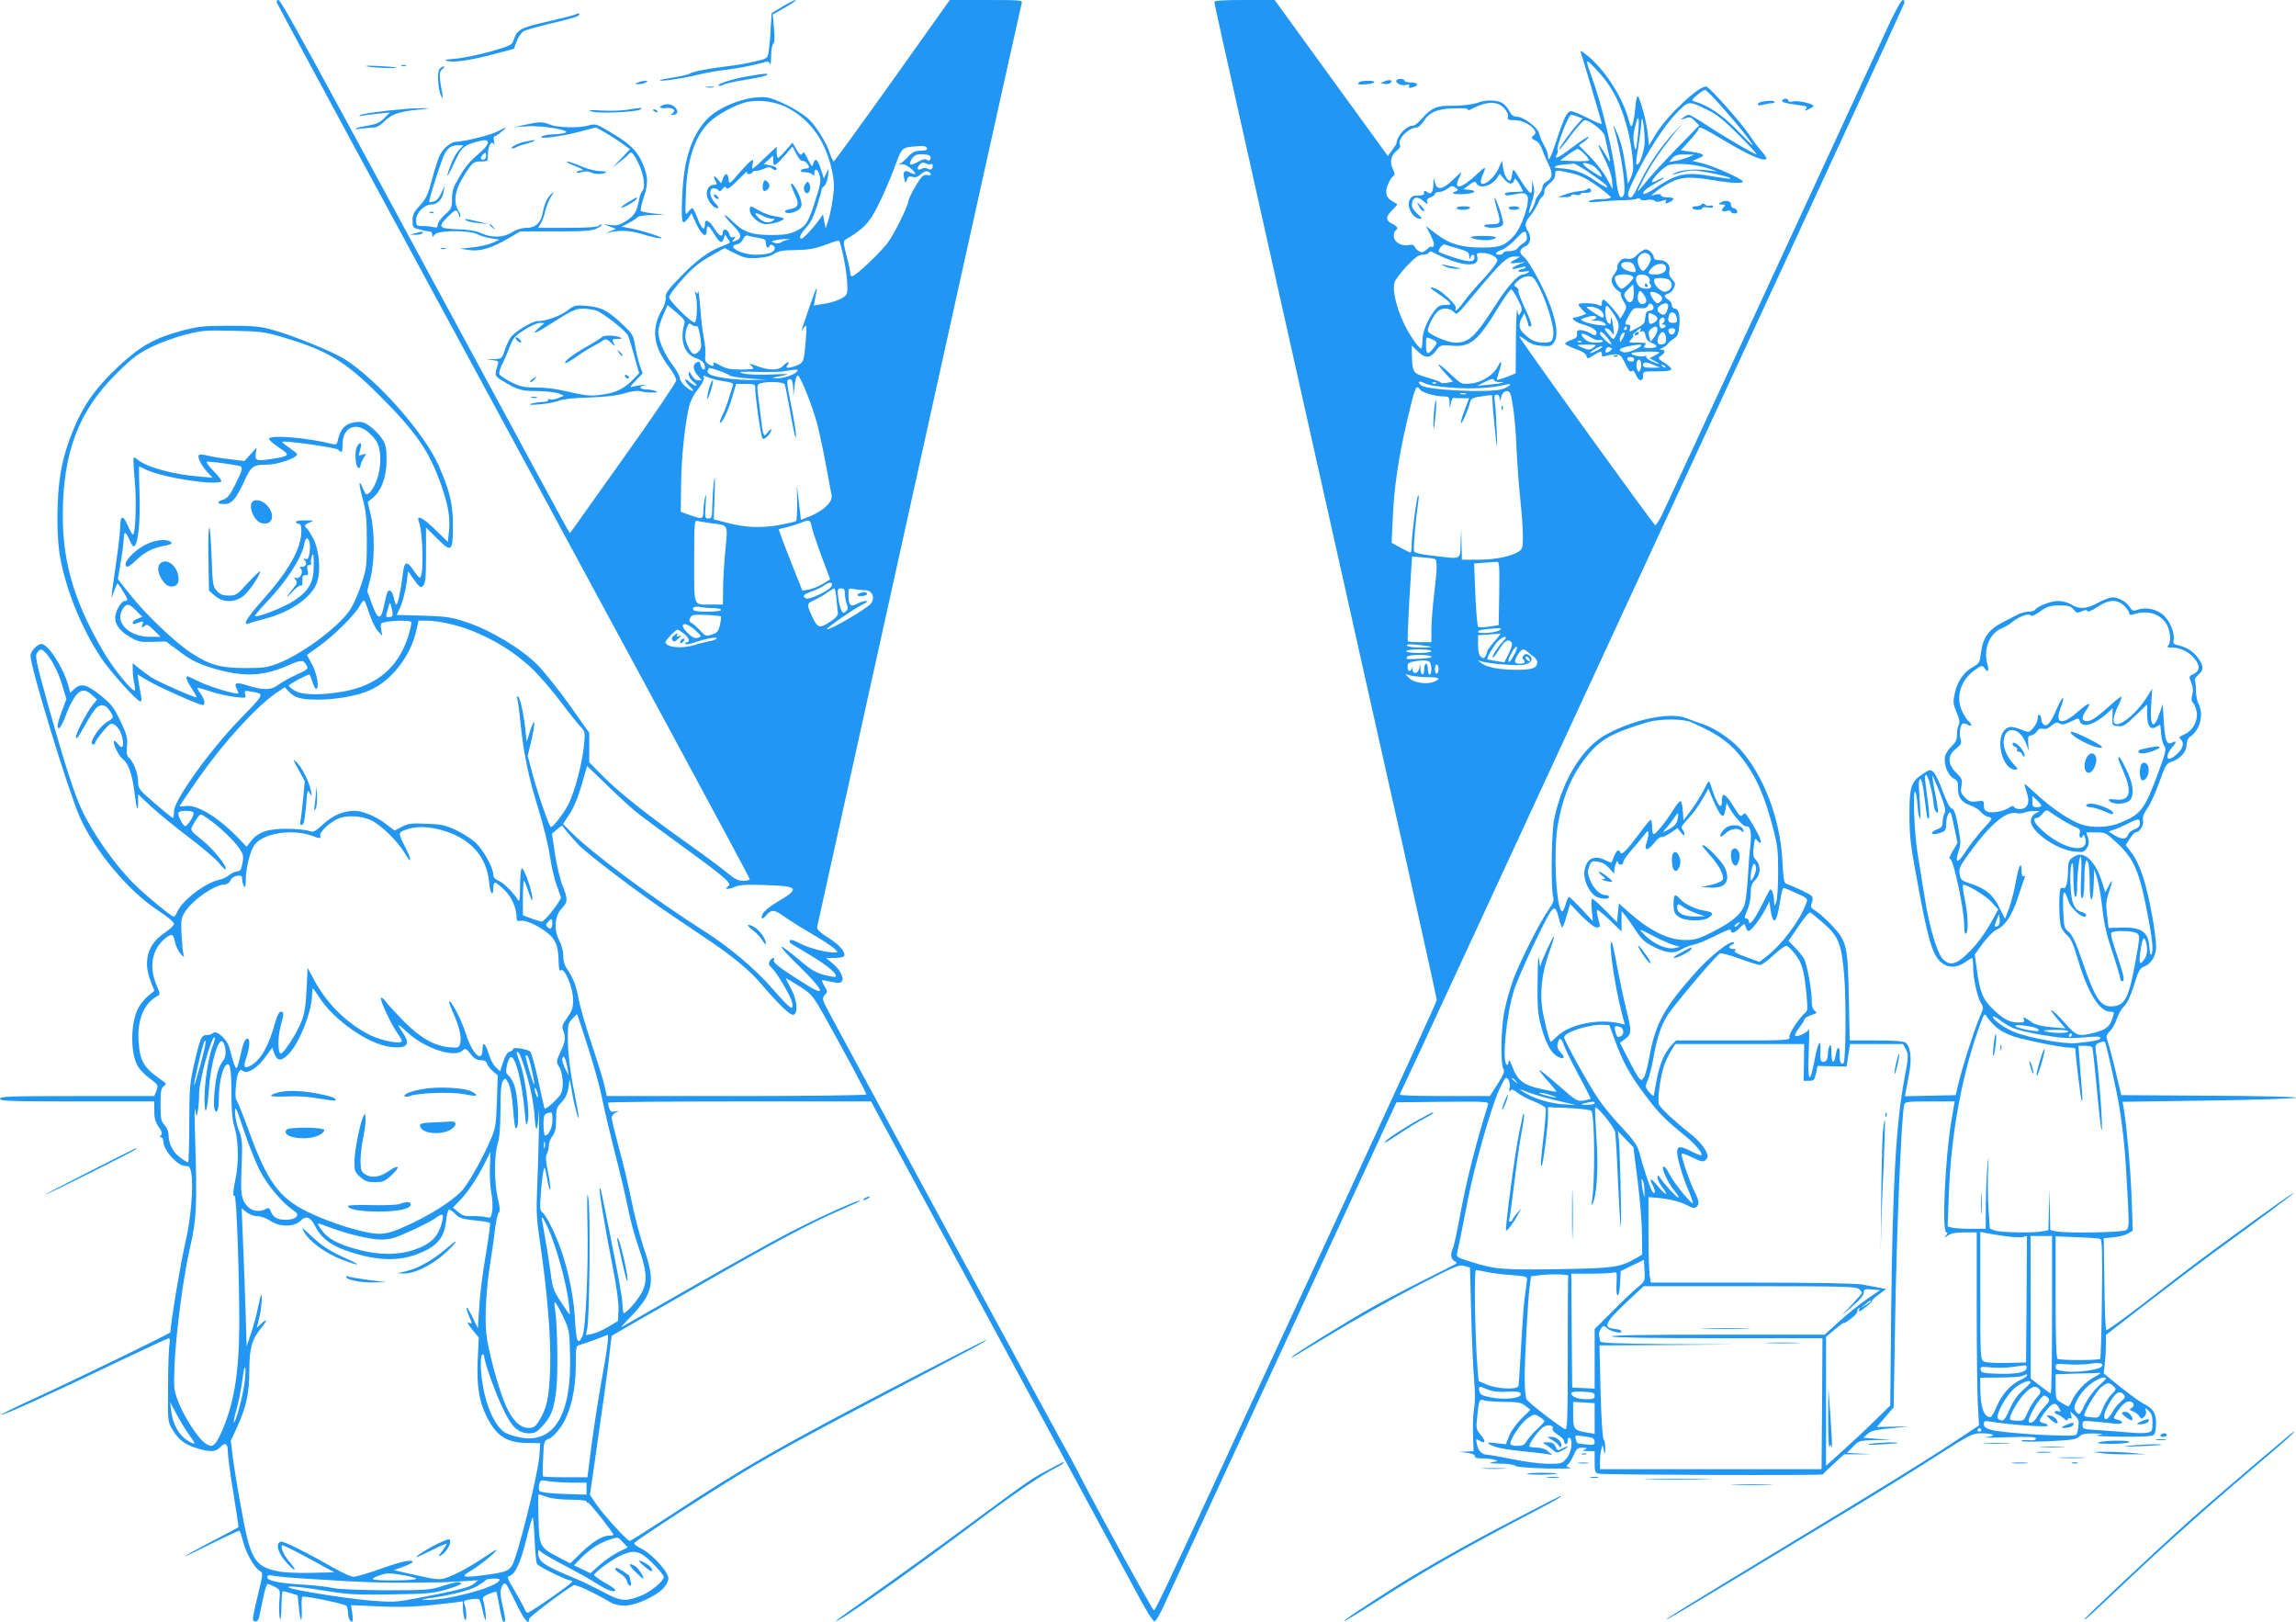 <?xml version="1.0" standalone="no"?>
<!DOCTYPE svg PUBLIC "-//W3C//DTD SVG 20010904//EN"
 "http://www.w3.org/TR/2001/REC-SVG-20010904/DTD/svg10.dtd">
<svg version="1.0" xmlns="http://www.w3.org/2000/svg"
 width="1280pt" height="904pt" viewBox="0 0 1280 904"
 preserveAspectRatio="xMidYMid meet">
<g transform="translate(0,904) scale(0.1,-0.1)"
fill="#2196f3" stroke="none">
<path d="M1544 9024 c3 -8 187 -349 407 -757 1709 -3157 2229 -4120 2229
-4128 0 -5 -16 -9 -36 -9 -29 0 -48 10 -88 43 -28 24 -139 106 -246 182 -222
158 -366 274 -460 369 l-65 67 0 82 0 82 -110 155 c-60 85 -142 186 -180 225
-89 89 -261 193 -395 237 -85 28 -111 32 -242 36 l-147 4 13 27 c18 35 37 104
45 166 l6 50 34 -48 c32 -43 36 -46 50 -32 13 13 16 43 16 170 l0 154 62 -61
c81 -81 88 -75 88 75 0 118 -18 192 -80 333 -80 180 -339 474 -522 591 -65 42
-295 135 -406 165 -69 19 -107 22 -242 22 -141 0 -172 -4 -259 -27 -154 -41
-232 -85 -355 -199 -124 -116 -194 -213 -250 -348 -68 -165 -90 -290 -91 -501
0 -84 6 -169 16 -220 35 -185 118 -389 226 -554 47 -73 202 -245 220 -245 7 0
8 12 4 33 -4 17 -9 51 -13 75 l-6 42 57 -34 c56 -34 285 -136 305 -136 18 0
13 30 -10 62 -12 16 -20 31 -18 33 2 2 36 -7 74 -20 39 -13 99 -26 134 -30 63
-7 64 -7 58 15 -5 20 -3 22 31 15 79 -14 82 -7 -60 -154 -169 -174 -368 -452
-368 -513 0 -21 -3 -38 -6 -38 -3 0 -48 36 -100 81 -90 78 -94 82 -94 122 0
45 -27 114 -52 134 -11 9 -14 27 -10 65 4 46 -1 64 -37 139 -36 76 -49 93
-111 143 -77 62 -109 69 -146 35 l-23 -21 -11 43 c-27 98 -112 229 -149 229
-23 0 -61 -41 -61 -66 0 -64 208 -745 274 -897 83 -188 272 -415 435 -521 53
-35 91 -66 91 -76 0 -9 -24 -31 -52 -50 -95 -63 -122 -158 -78 -271 l21 -52
-36 -29 c-19 -17 -44 -47 -55 -69 -43 -83 -44 -252 -1 -324 9 -16 37 -45 61
-63 53 -40 54 -41 41 -75 l-11 -27 -430 0 c-376 0 -430 -2 -430 -15 0 -13 54
-15 430 -15 l430 0 0 -53 c0 -39 6 -61 24 -88 19 -27 22 -39 13 -48 -8 -8 -8
-11 1 -11 7 0 12 -9 12 -20 0 -51 79 -140 125 -140 20 0 25 -6 31 -36 14 -76
-2 -265 -35 -402 -24 -99 -81 -445 -81 -489 0 -6 -532 -265 -759 -369 -106
-48 -189 -90 -184 -91 11 -4 298 126 661 301 145 69 268 126 273 126 6 0 7
-14 4 -34 -4 -19 -8 -124 -8 -233 -2 -198 -2 -198 25 -243 32 -56 70 -84 138
-104 71 -21 103 -20 125 4 30 33 45 25 45 -22 0 -24 14 -128 31 -231 17 -103
30 -189 28 -191 -2 -2 -70 -38 -151 -80 -82 -43 -148 -79 -148 -82 0 -2 68 30
151 72 83 41 153 73 155 71 2 -2 11 -30 20 -63 16 -63 61 -142 92 -161 19 -11
19 -14 -9 -130 -16 -64 -29 -126 -29 -135 0 -26 29 -22 34 5 3 12 13 59 22
104 9 46 21 83 26 83 5 0 23 -7 40 -16 31 -16 31 -16 25 -82 -2 -37 -1 -78 3
-92 5 -17 8 4 9 63 1 48 4 87 7 87 4 0 24 -5 45 -11 l38 -12 7 -68 c8 -88 20
-90 16 -4 -2 36 0 65 5 65 41 0 238 -42 245 -52 4 -7 8 -23 8 -35 0 -29 10
-53 22 -53 5 0 6 19 2 46 l-7 46 159 -7 c145 -6 219 -2 412 21 l52 7 1 -39 c0
-21 4 -48 9 -59 12 -29 13 46 1 78 -9 23 -7 25 30 31 22 4 44 4 49 1 5 -3 14
-30 20 -60 6 -30 14 -55 17 -55 6 0 -2 70 -13 107 -5 18 0 24 32 38 20 8 39
14 41 12 2 -3 10 -39 17 -81 7 -42 16 -79 20 -83 15 -16 16 10 1 71 -19 83
-19 107 -1 132 13 17 18 10 68 -93 48 -101 78 -139 78 -98 0 11 176 145 247
188 11 7 100 -34 203 -93 54 -31 119 -27 206 15 73 35 110 69 120 111 8 32
-84 137 -150 171 -27 13 -45 28 -40 32 45 38 434 290 614 398 203 121 364 209
830 453 439 230 531 280 517 280 -4 0 -191 -95 -415 -211 -746 -388 -912 -483
-1370 -783 -106 -69 -197 -126 -201 -126 -14 0 -143 142 -185 202 l-37 55 20
139 c50 347 82 576 90 657 5 48 10 89 12 91 2 2 204 118 449 258 475 273 648
365 827 443 62 27 111 50 109 52 -7 8 -231 -93 -391 -176 -93 -48 -341 -186
-550 -306 -209 -120 -384 -220 -390 -223 -5 -3 20 27 58 65 120 127 131 188
67 373 -21 63 -53 183 -69 265 -17 83 -48 217 -71 298 -22 82 -40 157 -40 166
0 10 10 23 23 29 21 11 21 11 -4 6 -21 -4 -27 -1 -33 18 -3 13 -6 26 -6 31 0
4 330 7 733 7 l733 0 691 -1277 c380 -703 733 -1356 784 -1451 60 -113 97
-172 106 -170 8 2 32 43 54 93 22 50 322 700 667 1445 l627 1355 258 3 c243 2
258 1 253 -15 -67 -212 -122 -430 -156 -617 -17 -94 -36 -178 -41 -187 -14
-27 -11 -57 8 -68 10 -5 16 -12 13 -14 -3 -3 -84 -44 -180 -92 -96 -48 -229
-118 -295 -155 -127 -71 -423 -254 -440 -272 -13 -14 -22 -19 218 126 115 70
321 186 458 258 229 119 253 130 282 121 l32 -9 7 -259 c3 -143 11 -308 16
-366 6 -68 6 -124 0 -158 -5 -29 -8 -96 -6 -147 l3 -94 -40 -2 -40 -1 45 -6
c28 -4 44 -11 42 -18 -1 -9 12 -13 40 -13 24 0 54 -3 68 -7 24 -7 23 -8 -10
-14 -26 -5 -15 -7 41 -8 41 0 80 -6 86 -12 7 -7 75 -12 174 -15 90 -2 151 0
134 4 -22 5 -26 10 -16 16 7 5 22 28 33 52 17 39 23 44 51 43 27 0 29 -2 12
-9 -16 -7 -13 -9 18 -9 l37 -1 0 -60 c0 -54 2 -60 23 -65 32 -7 1247 -11 1250
-4 1 4 28 30 60 59 l58 53 77 0 77 1 -69 3 -69 4 33 34 c33 34 35 35 124 37
l91 2 -78 5 -79 6 24 22 c19 17 43 23 128 31 l105 10 -91 -1 -91 -2 47 55 47
55 7 415 c8 536 36 1214 52 1273 5 15 20 17 143 17 l138 0 -18 -107 c-35 -205
-54 -623 -28 -623 8 0 7 -6 -2 -17 -13 -16 -13 -16 11 0 17 12 45 17 92 17
l68 0 0 -418 c0 -231 3 -473 6 -538 l7 -120 -144 -95 c-165 -109 -351 -224
-1069 -659 -283 -171 -519 -317 -525 -322 -19 -20 36 13 1065 635 146 88 348
214 449 279 169 108 189 118 232 118 73 0 95 -14 34 -21 -27 -4 23 -4 113 -1
126 4 162 2 162 -7 0 -9 -14 -12 -45 -9 -24 1 -40 -1 -36 -5 4 -4 75 -5 156
-1 125 6 151 10 167 26 14 14 32 18 81 17 57 -2 59 -2 22 -9 -24 -4 27 -8 130
-9 121 -1 174 2 183 11 7 7 12 35 12 63 0 57 -17 84 -70 110 -19 10 -77 52
-129 93 l-93 76 6 50 c3 28 6 76 6 107 l0 57 240 186 c132 102 295 225 361
273 278 202 453 333 446 333 -5 0 -99 -66 -210 -146 -294 -213 -368 -269 -610
-457 -120 -93 -222 -166 -225 -162 -4 4 -9 120 -10 259 l-4 253 57 6 c31 3 67
13 81 22 l24 15 -6 168 c-5 159 -25 386 -42 498 l-9 52 484 7 c266 4 483 11
483 16 0 5 -219 10 -487 11 l-487 3 -31 130 c-17 72 -37 146 -44 167 -11 33
-10 38 13 61 13 13 30 44 37 67 7 23 25 55 40 70 19 18 37 58 56 118 24 79 31
93 55 103 42 17 68 60 68 112 0 72 -39 284 -71 384 -18 56 -43 110 -64 137
l-34 45 22 35 c12 19 27 35 33 36 22 0 47 39 41 66 -3 19 4 39 25 69 17 23 46
89 66 145 33 93 40 104 67 113 48 15 85 56 85 93 0 22 7 38 21 48 55 38 76
124 45 184 -8 15 -14 49 -14 74 0 26 -3 51 -6 56 -3 5 6 19 19 30 32 28 31 47
0 93 -26 37 -68 63 -116 73 -22 5 -25 10 -21 31 7 39 -25 112 -63 141 -40 30
-93 40 -134 26 -28 -10 -33 -9 -48 14 -19 30 -63 54 -96 54 -13 0 -49 -13 -80
-30 -66 -35 -104 -38 -149 -10 -19 11 -50 20 -73 20 -41 0 -117 -29 -129 -49
-4 -6 -22 -11 -39 -11 -18 0 -48 -9 -67 -20 -19 -10 -53 -28 -75 -39 -78 -39
-113 -89 -122 -175 -5 -47 -9 -54 -41 -72 -53 -29 -90 -82 -104 -147 -11 -51
-10 -61 10 -108 15 -37 19 -57 12 -70 -6 -10 -10 -34 -10 -54 0 -28 -7 -44
-29 -64 -17 -16 -33 -40 -37 -55 -10 -42 13 -105 45 -124 24 -13 28 -22 27
-58 -1 -50 20 -78 72 -95 20 -7 44 -22 54 -34 10 -13 29 -26 43 -29 26 -7 26
-7 -31 -69 -31 -34 -75 -91 -98 -127 -44 -69 -60 -63 -35 12 11 33 10 53 -5
133 -13 70 -22 94 -35 98 -11 3 -28 36 -50 94 -17 50 -41 99 -51 108 -19 17
-21 17 -60 -9 -66 -43 -75 -71 -75 -226 0 -109 6 -170 33 -315 68 -378 93
-467 144 -510 38 -32 85 -32 132 0 20 14 39 25 41 25 3 0 5 -24 5 -52 0 -63
24 -170 45 -202 14 -21 13 -27 -9 -77 -28 -64 -100 -289 -119 -374 l-14 -60
-141 -3 -142 -3 5 28 c3 16 12 61 19 102 15 82 7 147 -21 169 -12 8 -62 12
-164 12 l-147 0 -5 238 c-5 289 -12 317 -95 404 -30 32 -70 68 -88 79 -30 18
-32 23 -23 46 6 17 6 30 -1 38 -9 11 -95 52 -141 68 -13 4 -17 27 -22 124 -11
235 -105 483 -239 630 -52 56 -145 118 -207 137 -25 8 -64 22 -86 31 -87 38
-285 -1 -448 -88 -133 -70 -246 -253 -292 -470 -16 -72 -20 -388 -6 -437 5
-19 0 -35 -25 -70 -50 -70 -158 -285 -198 -391 -19 -53 -42 -136 -51 -184 -18
-102 -20 -287 -4 -313 9 -14 3 -30 -32 -85 l-43 -67 -253 0 c-140 0 -252 3
-250 8 3 4 158 338 345 742 350 757 745 1610 1392 3010 760 1641 1070 2315
1076 2332 3 11 0 18 -8 18 -8 0 -40 -57 -75 -132 -268 -581 -1246 -2695 -1269
-2741 -16 -31 -32 -56 -36 -55 -12 5 -758 1040 -758 1052 0 4 16 -5 36 -20 25
-20 51 -29 89 -32 49 -4 54 -2 70 22 22 33 15 97 -21 199 -34 96 -119 252
-150 276 -28 22 -24 43 12 59 28 14 33 55 9 89 -16 23 -12 47 13 76 17 19 36
51 51 84 5 11 15 24 20 28 6 3 11 16 11 29 0 13 12 31 30 44 19 15 30 31 30
47 0 29 1 30 88 10 51 -12 86 -29 145 -71 42 -30 77 -59 77 -64 0 -6 -24 -10
-52 -10 -29 0 -60 -5 -68 -11 -11 -7 7 -8 60 -3 41 4 102 8 135 8 33 1 65 4
72 9 6 4 15 2 18 -3 4 -7 19 -8 36 -5 17 4 36 2 43 -4 10 -8 22 -8 41 -1 23 9
26 8 22 -4 -5 -13 -2 -13 18 -4 35 16 31 28 -10 28 -19 0 -35 5 -35 11 0 7
-10 9 -27 5 l-28 -6 29 24 c16 13 52 36 80 50 60 30 109 33 241 11 107 -18
169 -19 160 -5 -11 17 -166 86 -226 100 l-54 13 35 15 c42 17 30 26 -48 37
l-52 7 50 55 c27 30 50 59 50 64 0 18 22 8 152 -70 127 -76 210 -112 225 -97
4 3 -7 21 -23 39 -16 17 -48 59 -69 91 -44 67 -219 265 -241 273 -34 13 -218
-158 -280 -260 l-41 -68 -7 65 c-6 65 -41 193 -55 209 -5 4 -11 -23 -14 -60
-3 -37 -10 -79 -15 -93 -8 -23 -11 -20 -26 35 -37 124 -134 272 -229 347 -38
30 -39 31 -32 8 29 -92 115 -383 115 -390 0 -4 -34 9 -76 31 -41 21 -84 39
-95 39 -22 0 -40 -35 -84 -170 -30 -92 -45 -119 -45 -80 0 14 -10 41 -22 60
-11 19 -24 49 -27 65 -8 35 -88 95 -127 95 -16 0 -28 9 -39 29 -8 17 -25 37
-37 45 -26 19 -94 21 -135 5 -31 -12 -104 -20 -175 -19 -58 1 -96 -18 -140
-70 -19 -22 -41 -40 -48 -40 -39 0 -90 -53 -95 -100 0 -3 -11 -20 -24 -37
l-24 -33 -46 64 c-25 34 -167 230 -315 434 l-270 372 -168 0 c-123 0 -168 -3
-168 -12 0 -6 66 -305 146 -662 80 -358 203 -910 274 -1226 71 -316 205 -917
299 -1335 93 -418 249 -1113 346 -1544 96 -431 175 -789 175 -796 0 -7 -228
-505 -506 -1107 -278 -601 -600 -1295 -714 -1543 -279 -604 -348 -749 -357
-752 -7 -2 -322 572 -429 783 -23 44 -62 117 -87 160 -59 106 -923 1699 -1278
2358 -57 105 -58 110 -42 128 17 19 17 21 0 50 -10 17 -16 32 -15 34 2 1 25
-3 51 -9 35 -8 51 -7 59 1 17 17 -8 67 -51 102 l-36 30 47 0 c26 0 49 4 53 9
12 21 -21 61 -85 102 -53 34 -67 48 -64 64 7 32 426 1927 795 3595 187 844
342 1543 345 1553 5 16 -9 17 -198 17 l-203 0 -320 -450 c-176 -247 -323 -449
-327 -450 -3 0 -14 22 -23 49 -20 62 -82 158 -123 193 -57 48 -179 109 -229
115 -103 12 -268 -50 -337 -127 -84 -94 -125 -225 -133 -427 -6 -150 -1 -166
34 -118 l18 26 28 -61 c29 -62 57 -80 57 -35 0 36 11 31 42 -20 30 -50 43 -56
53 -24 l7 21 15 -22 c18 -25 20 -22 -36 -44 -73 -28 -144 -81 -230 -172 -68
-70 -82 -90 -80 -112 2 -16 -6 -43 -17 -62 -65 -111 -55 -205 35 -325 23 -30
41 -63 41 -75 0 -11 -133 -208 -296 -436 l-296 -416 -18 28 c-9 16 -213 391
-452 834 -1037 1919 -1142 2110 -1156 2110 -9 0 -12 -6 -8 -16z m7467 -530
c45 -92 75 -202 89 -321 8 -69 6 -89 -7 -120 l-17 -38 -12 85 c-16 108 -29
156 -54 211 -11 24 -18 35 -15 24 44 -145 74 -357 56 -385 -18 -27 -32 3 -41
91 -15 145 -80 418 -136 570 -39 108 -38 109 32 34 43 -46 79 -98 105 -151z
m594 -56 c86 -97 165 -196 165 -207 0 -3 -39 35 -87 85 -82 84 -160 136 -237
159 -17 5 -16 9 15 35 19 16 39 29 44 29 6 1 51 -45 100 -101z m-5212 0 c126
-67 212 -189 245 -349 14 -66 14 -90 4 -161 -7 -46 -18 -100 -26 -122 l-13
-39 -8 39 -7 39 -21 -30 c-34 -47 -88 -105 -98 -105 -18 0 -8 24 25 61 24 25
43 64 60 119 14 44 26 86 26 92 0 6 7 16 16 22 8 7 17 32 20 56 5 45 5 45 -9
15 l-14 -30 -17 53 c-19 56 -31 65 -42 30 -6 -20 -8 -19 -27 18 -25 50 -26 51
-36 35 -6 -9 -15 -2 -31 26 l-22 38 -37 -43 c-20 -23 -39 -42 -43 -42 -5 0 -8
14 -8 32 l0 31 -64 -61 c-35 -34 -67 -62 -70 -62 -4 0 -4 11 0 25 10 39 -6 29
-71 -45 -59 -68 -60 -69 -63 -40 -4 37 -19 39 -32 4 l-10 -26 -20 24 c-21 25
-26 18 -10 -13 9 -16 7 -19 -8 -19 -26 0 -42 -20 -42 -51 0 -31 35 -79 58 -79
12 0 9 7 -11 28 -33 34 -37 82 -8 82 11 0 23 -5 27 -12 5 -7 11 -5 21 8 11 15
16 16 22 6 6 -10 23 2 66 45 31 32 54 52 50 46 -8 -16 21 -18 30 -3 4 6 12 9
18 8 7 -2 27 3 45 11 26 11 35 11 47 1 9 -7 18 -10 22 -6 10 9 -3 18 -37 25
l-32 6 26 24 26 24 0 -26 c0 -15 4 -27 9 -27 5 0 30 23 54 51 l45 52 22 -42
c11 -23 26 -40 33 -38 12 4 36 -20 37 -35 0 -5 -9 -8 -19 -8 -11 0 -23 -4 -26
-10 -4 -6 6 -10 22 -10 16 0 34 -5 41 -12 9 -9 12 -8 12 4 0 33 19 28 29 -8 9
-32 5 -52 -24 -143 -41 -127 -51 -142 -110 -170 -36 -17 -64 -21 -137 -21
-110 0 -155 17 -217 79 -23 23 -41 36 -41 31 0 -6 21 -31 46 -56 49 -49 53
-72 15 -86 -22 -8 -22 -7 -10 9 12 15 12 16 -3 11 -11 -5 -18 0 -22 18 -7 26
-36 34 -36 10 0 -32 -20 -24 -47 19 -29 47 -53 58 -53 26 0 -42 -19 -28 -40
29 -12 33 -26 60 -30 60 -4 0 -15 -10 -24 -22 -16 -22 -17 -16 -12 107 6 186
51 319 133 396 41 40 141 94 201 109 70 17 166 5 235 -32z m3995 -4 c14 -16
22 -35 19 -45 -4 -16 1 -19 37 -19 65 0 143 -62 106 -85 -16 -10 -12 -19 13
-30 13 -6 28 -27 37 -55 9 -25 24 -59 33 -77 24 -46 22 -77 -8 -93 -14 -7 -25
-21 -25 -30 0 -10 -9 -29 -20 -43 -11 -14 -20 -29 -20 -35 0 -13 -31 -74 -36
-69 -2 2 5 29 15 59 14 40 17 65 11 89 l-8 34 -1 -39 c-1 -33 -3 -37 -16 -26
-8 7 -32 40 -53 74 -32 53 -37 58 -40 36 -2 -14 -5 -31 -8 -39 -9 -26 -37 14
-44 61 l-6 43 -21 -47 c-22 -48 -79 -96 -95 -80 -5 5 -2 25 7 45 23 54 20 54
-38 0 -80 -75 -126 -84 -94 -18 9 19 15 35 14 35 -2 0 -25 -21 -51 -46 -56
-53 -87 -56 -97 -9 -6 27 -7 26 -8 -12 -1 -46 -14 -61 -36 -43 -14 11 -19 7
-16 -12 0 -5 -15 -8 -34 -8 -28 0 -38 -5 -47 -26 -16 -35 15 -97 52 -102 23
-4 23 -3 -9 27 -24 23 -32 37 -29 58 4 37 32 41 65 11 21 -18 25 -19 20 -5 -5
13 0 20 18 27 14 5 25 14 25 20 0 5 11 10 24 10 13 0 34 9 47 19 21 16 27 17
43 5 17 -12 17 -14 3 -20 -33 -12 -16 -19 43 -16 63 4 81 19 29 24 l-31 3 32
24 c29 21 34 22 42 7 17 -31 85 -12 113 31 l16 24 25 -30 c26 -31 50 -32 56
-3 2 12 10 5 26 -21 12 -21 22 -40 22 -43 0 -2 -22 -4 -50 -4 -27 0 -50 -4
-50 -10 0 -12 11 -12 67 -1 34 7 45 5 56 -8 22 -25 -29 -181 -75 -228 -51 -54
-77 -63 -176 -63 -114 0 -182 20 -255 76 l-58 44 27 -51 c18 -37 22 -55 15
-62 -6 -6 -11 -7 -11 -2 0 5 -11 -2 -24 -14 -19 -18 -28 -21 -44 -12 -11 6
-22 17 -25 26 -5 10 -15 13 -37 9 -39 -8 -80 18 -80 51 0 13 5 27 10 30 17 11
11 23 -17 37 -39 18 -39 40 -2 76 18 18 31 33 28 34 -2 2 -13 8 -23 14 -37 20
-46 45 -31 89 8 22 21 45 30 51 13 10 13 14 0 42 -19 38 -11 76 22 102 14 10
22 24 18 30 -19 31 46 99 97 100 7 1 22 15 33 32 33 53 78 72 172 74 53 2 81
-1 77 -8 -3 -5 9 -2 27 8 81 41 140 41 177 -2z m1132 -7 c50 -24 91 -57 173
-139 59 -59 104 -108 99 -108 -12 0 -174 94 -274 160 -50 33 -96 60 -103 60
-6 0 -20 -7 -31 -15 -18 -14 -17 -14 10 -5 26 10 33 8 54 -14 l25 -25 -125
-128 c-68 -70 -146 -154 -171 -186 -26 -33 -47 -56 -47 -53 0 4 18 40 39 81
40 75 89 146 168 245 l45 55 -51 -55 c-71 -76 -144 -183 -192 -284 -33 -68
-44 -84 -55 -75 -15 12 -10 30 36 122 68 137 158 275 221 341 75 77 69 76 179
23z m-724 -37 l27 -11 -25 -27 c-38 -41 -111 -142 -107 -147 2 -2 33 34 67 81
35 46 69 84 76 84 29 0 106 -60 112 -87 3 -15 10 -44 14 -63 22 -97 22 -97 -9
-43 -48 81 -53 71 -9 -15 25 -49 42 -97 45 -128 l4 -49 -33 60 c-18 33 -60 88
-94 122 l-62 63 30 21 c16 12 27 24 24 26 -3 3 -42 -22 -87 -56 -84 -64 -107
-74 -90 -42 6 10 8 21 5 24 -12 12 59 197 75 197 5 0 22 -5 37 -10z m373 -133
c1 -55 -31 -148 -46 -133 -3 3 -1 31 5 63 6 32 14 92 19 133 6 71 7 73 14 35
4 -22 8 -66 8 -98z m-35 56 c-3 -38 -8 -79 -11 -93 -5 -21 -8 -18 -14 20 -6
39 -3 66 16 128 10 30 14 7 9 -55z m-3966 -100 c2 -9 -9 -13 -35 -13 -29 0
-45 -7 -64 -27 -14 -16 -34 -34 -44 -41 -20 -12 -20 -12 0 -8 13 3 33 -6 55
-25 34 -29 28 -39 -12 -18 -26 14 -36 1 -27 -36 6 -28 7 -29 14 -8 6 18 12 22
32 17 17 -5 31 0 47 15 14 13 29 19 39 15 23 -8 21 -27 -1 -20 -11 4 -25 -1
-34 -11 -25 -30 -73 -117 -74 -135 -2 -25 -68 -161 -109 -223 -35 -52 -185
-195 -205 -195 -6 0 -10 8 -10 18 0 10 -9 54 -21 98 -19 74 -19 80 -4 89 79
47 112 76 145 126 35 55 94 184 140 311 25 68 33 76 90 81 62 5 73 4 78 -10z
m3667 -33 c16 -16 26 -32 23 -35 -3 -3 -40 -5 -83 -3 l-77 3 43 32 c24 18 49
32 55 33 5 0 23 -13 39 -30z m-3650 -10 c10 -16 -5 -34 -18 -21 -7 7 -22 4
-49 -11 -44 -25 -57 -19 -34 17 13 20 25 25 56 25 21 0 42 -4 45 -10z m4230
-5 c-17 -7 -48 -17 -70 -21 l-40 -7 19 22 c15 16 30 21 70 20 l51 -1 -30 -13z
m-4225 -40 c6 3 10 0 10 -8 0 -21 -11 -27 -29 -17 -10 5 -23 5 -31 0 -23 -14
-33 0 -14 21 13 14 21 16 35 8 11 -5 24 -7 29 -4z m3659 -40 c89 -60 117 -83
110 -89 -3 -3 -34 14 -68 38 -63 44 -123 65 -194 68 -50 2 -34 16 23 21 25 2
49 4 54 5 4 1 38 -18 75 -43z m24 36 c21 -8 63 -58 55 -66 -2 -2 -29 14 -62
36 -56 38 -53 53 7 30z m652 -20 c57 -19 58 -19 15 -13 -78 12 -163 7 -200
-11 -19 -10 -26 -15 -15 -11 93 27 106 28 178 16 85 -15 151 -32 145 -38 -3
-2 -42 3 -89 11 -165 29 -207 21 -344 -72 -28 -19 -52 -28 -54 -22 -4 12 23
33 83 66 46 25 42 32 -4 8 -17 -9 -30 -13 -30 -9 0 19 66 85 93 94 45 13 151
5 222 -19z m-1013 -380 c2 -15 -4 -27 -17 -35 -11 -6 -26 -19 -33 -28 -8 -11
-26 -18 -48 -18 -19 0 -34 -4 -34 -10 0 -5 -9 -10 -20 -10 -31 0 -24 15 14 28
18 7 53 34 77 60 46 50 57 53 61 13z m-4279 -8 c31 -5 37 -10 37 -29 0 -13 5
-24 10 -24 6 0 10 4 10 10 0 5 7 7 15 4 23 -9 18 -34 -11 -44 -14 -6 -51 -10
-82 -10 -83 1 -166 48 -102 58 12 2 26 15 32 28 9 19 17 24 32 19 12 -3 38 -9
59 -12z m157 -10 c-14 -3 -30 -9 -37 -15 -7 -5 -22 -6 -35 -2 -22 8 -22 8 7
15 17 4 44 7 60 6 26 0 27 0 5 -4z m294 -20 c31 -107 50 -258 35 -284 -11 -21
-70 -45 -133 -54 l-49 -8 6 32 c19 90 13 85 -23 -19 -22 -63 -43 -124 -46
-135 l-6 -20 15 20 c14 18 15 15 11 -45 -11 -144 -12 -150 -49 -166 -47 -19
-72 -19 -55 1 19 23 -4 18 -25 -5 -24 -26 -78 -26 -147 0 -31 12 -46 15 -35 7
9 -8 17 -17 17 -21 0 -3 -33 -6 -72 -6 -58 0 -81 5 -115 24 -27 16 -40 19 -36
10 7 -18 -8 -18 -31 -1 -14 10 -17 22 -14 47 3 18 -1 60 -8 94 -7 33 -16 111
-20 171 -5 61 -10 101 -12 91 -3 -15 -6 -16 -14 -5 -6 9 -7 6 -1 -11 13 -39
10 -153 -4 -157 -16 -6 -143 120 -143 141 0 9 33 53 73 98 54 61 92 93 154
128 l82 47 58 -29 c50 -26 67 -29 124 -26 44 2 75 10 95 23 23 16 47 20 119
21 70 1 106 7 160 27 86 31 83 31 89 10z m3444 -28 c55 -16 62 -21 63 -44 1
-17 3 -20 6 -8 6 21 23 23 23 2 0 -28 -30 -28 -116 0 -46 15 -84 29 -84 32 0
16 24 44 34 40 7 -3 40 -13 74 -22z m-93 -44 c126 -58 214 -60 201 -5 -6 22
-3 24 26 24 40 0 82 -20 86 -41 1 -9 -32 -54 -75 -100 -43 -46 -94 -105 -112
-131 -33 -46 -56 -64 -45 -35 6 16 -75 93 -112 108 -43 16 -37 5 15 -29 26
-17 54 -38 61 -47 11 -13 8 -15 -23 -15 -29 0 -41 -7 -61 -33 -38 -50 -66
-118 -66 -163 0 -22 -3 -44 -7 -47 -3 -4 -27 23 -51 60 -67 100 -114 246 -98
308 3 13 34 54 67 90 48 50 68 65 90 65 15 0 31 5 34 11 4 5 10 8 13 7 4 -2
30 -14 57 -27z m413 -17 c-39 -20 -35 -25 15 -19 l42 5 -32 -12 c-59 -24 -56
-36 5 -19 20 6 30 6 27 0 -4 -5 -12 -9 -20 -9 -8 0 -16 -4 -20 -9 -3 -6 10 -8
32 -5 29 4 34 3 23 -5 -8 -6 -21 -11 -29 -11 -28 0 -88 -67 -159 -179 -108
-168 -143 -201 -218 -201 -44 0 -154 47 -154 67 0 20 26 75 49 101 23 27 67
29 94 5 21 -20 11 -30 134 118 130 156 166 189 204 189 l34 -1 -27 -15z m137
-163 c36 -73 75 -197 75 -242 0 -49 -9 -59 -52 -59 -45 0 -71 11 -110 48 -31
28 -34 54 -13 92 l13 25 11 -28 c6 -16 11 -33 11 -38 0 -5 5 -9 11 -9 14 0 5
29 -37 118 -19 41 -32 78 -29 82 3 5 -3 14 -12 19 -17 10 -16 13 10 36 16 15
40 25 57 25 27 0 33 -7 65 -69z m-123 -60 c23 -45 26 -57 15 -75 -11 -20 -12
-19 -18 14 -3 19 -7 -52 -8 -158 l-1 -193 -32 -13 c-18 -8 -43 -17 -55 -20
-22 -7 -22 -7 -8 35 20 56 18 82 -3 39 -25 -50 -90 -92 -152 -98 -48 -4 -54
-2 -88 29 -66 62 -92 83 -92 76 0 -4 18 -27 40 -51 l40 -43 -32 -7 c-17 -3
-34 -3 -37 2 -3 5 -37 17 -76 28 -78 22 -81 27 -84 128 l-1 50 33 -32 c43 -41
69 -41 102 2 25 33 26 34 88 29 104 -9 146 26 257 209 36 59 70 106 75 105 6
-2 22 -27 37 -56z m-4648 -141 c-25 -89 2 -165 65 -186 33 -11 51 -29 51 -51
0 -23 -18 -14 -24 12 -5 21 -9 23 -25 13 -22 -13 -17 -43 12 -75 l20 -23 -21
0 c-13 0 -27 11 -36 28 -14 25 -15 25 -16 5 0 -12 12 -31 26 -42 15 -12 21
-21 13 -21 -7 0 -23 10 -36 22 -13 12 -23 16 -23 9 0 -6 12 -23 26 -36 36 -33
14 -32 -25 1 -17 14 -31 35 -31 46 0 12 -19 46 -42 76 -46 62 -78 136 -78 183
0 17 12 58 26 90 l26 58 50 -42 c43 -36 49 -45 42 -67z m67 -8 c10 2 16 -16
23 -60 8 -53 6 -65 -9 -81 -22 -25 -38 -18 -58 25 -19 40 -21 71 -7 109 8 22
13 25 24 16 8 -7 20 -10 27 -9z m-2311 -60 c250 -73 351 -133 541 -322 209
-209 281 -312 349 -505 39 -112 51 -181 43 -257 l-6 -59 -73 71 c-67 65 -105
83 -89 42 24 -64 29 -312 5 -312 -4 0 -19 18 -34 40 -37 56 -52 52 -60 -17
-10 -88 -28 -173 -36 -173 -4 0 -11 16 -14 35 -7 37 -24 54 -35 36 -4 -6 -13
-41 -20 -77 -17 -85 -35 -82 -68 11 l-26 70 19 75 c23 94 24 257 0 353 l-16
68 29 24 c48 41 76 117 76 211 0 70 -4 86 -26 120 -15 22 -45 52 -67 68 -36
25 -47 27 -86 22 -51 -8 -78 -37 -91 -94 -6 -30 -10 -33 -33 -27 -136 35 -341
52 -352 30 -3 -5 22 -28 54 -49 67 -45 65 -48 -45 -65 -77 -13 -90 -8 -83 32
l5 32 -34 -37 -34 -38 -81 10 c-45 5 -100 14 -123 20 -23 6 -45 8 -50 3 -11
-11 14 -59 49 -97 l27 -29 -79 7 c-141 11 -292 53 -339 94 -9 8 -19 13 -22 10
-3 -3 0 -58 6 -123 11 -114 5 -305 -10 -305 -4 0 -17 23 -29 51 -25 60 -42 57
-42 -7 0 -25 -9 -107 -20 -182 -11 -75 -22 -155 -25 -177 l-4 -40 15 39 c8 22
16 41 18 44 4 4 56 -80 56 -91 0 -4 -6 -7 -14 -7 -17 0 -45 -41 -52 -79 -9
-43 19 -87 79 -121 47 -28 59 -30 128 -28 l75 2 60 -45 c80 -62 127 -85 236
-114 151 -40 257 -32 395 30 64 28 76 27 93 -6 10 -17 4 -22 -57 -50 -37 -17
-83 -42 -102 -57 -41 -30 -80 -31 -172 -3 -62 20 -77 15 -59 -20 7 -11 10 -22
8 -24 -8 -9 -165 38 -219 66 -32 16 -61 29 -64 29 -13 0 -3 -28 25 -70 16 -24
28 -46 26 -47 -6 -6 -216 87 -254 112 -20 14 -52 37 -69 51 l-33 27 0 -39 c0
-22 4 -56 9 -76 5 -21 5 -38 1 -38 -17 0 -113 118 -160 195 -170 283 -240 509
-240 779 0 353 88 585 300 794 89 88 118 110 195 148 49 24 135 55 190 69 91
23 115 25 265 21 148 -3 176 -6 270 -34z m6415 -14 c30 -14 31 -18 4 -52 -29
-37 -39 -32 -39 19 0 50 -1 49 35 33z m-3979 -174 c27 -9 55 -21 61 -27 7 -5
57 -13 110 -17 l98 -7 -75 -1 c-81 -2 -192 11 -234 27 -17 7 -24 15 -20 26 7
18 1 18 60 -1z m434 -8 c-21 -19 -77 -36 -114 -35 -26 1 -24 3 13 10 76 15 70
16 -49 11 -70 -2 -129 0 -150 7 -29 9 -15 10 80 8 63 -2 131 0 150 3 19 4 46
8 60 9 21 1 22 -1 10 -13z m-401 -52 c32 -4 50 -11 48 -18 -2 -6 -12 -38 -22
-71 -9 -33 -26 -77 -37 -98 -10 -21 -17 -41 -15 -43 10 -10 47 65 68 139 l23
77 53 0 c44 0 53 -3 53 -17 0 -54 32 -279 41 -288 10 -10 49 29 49 50 0 6 -9
-1 -20 -15 -23 -31 -25 -27 -40 95 -6 50 -13 109 -16 131 -4 37 -2 42 18 48
42 11 128 7 133 -7 3 -7 16 -75 30 -151 13 -76 27 -141 30 -144 9 -10 -5 87
-30 208 -16 73 -19 107 -12 112 19 12 27 -2 29 -50 1 -46 1 -46 7 12 3 33 11
61 17 63 14 5 86 -176 113 -282 11 -44 32 -143 46 -220 14 -77 28 -152 31
-166 8 -35 -41 -83 -116 -115 l-55 -22 -11 96 -12 97 2 -97 c0 -53 -2 -99 -6
-103 -3 -3 -46 -13 -95 -22 -102 -18 -188 -14 -291 13 l-73 19 5 135 c3 93 2
116 -4 75 -4 -33 -8 -93 -9 -132 -1 -67 -3 -73 -22 -73 -20 0 -20 4 -15 78 4
59 3 67 -4 37 -5 -22 -9 -57 -9 -77 -1 -43 -5 -44 -76 -19 l-50 18 2 154 c2
148 19 316 43 427 8 34 25 70 51 102 23 29 36 55 33 64 -5 14 -2 14 28 1 19
-7 58 -17 87 -21z m4318 -4 c47 0 20 -7 -52 -14 l-70 -7 45 23 c32 16 46 19
48 11 2 -7 15 -13 29 -13z m-264 -31 c111 -9 227 -2 303 17 42 11 20 -13 -24
-26 -77 -21 -417 -5 -449 22 -25 20 -12 28 19 12 20 -11 75 -20 151 -25z m-86
25 c-3 -3 -12 -4 -19 -1 -8 3 -5 6 6 6 11 1 17 -2 13 -5z m-88 -38 c13 -16 86
-36 130 -36 28 0 31 -3 32 -32 l1 -33 7 29 c3 17 9 29 14 28 4 -1 25 -2 47 -2
l40 0 -25 -67 c-14 -36 -23 -68 -20 -71 5 -6 39 70 49 110 6 28 14 32 88 42
l36 4 6 -86 c4 -48 11 -121 16 -162 8 -66 8 -59 4 50 -3 69 -7 142 -11 163 -4
30 -2 37 11 37 10 0 16 -9 17 -22 1 -18 3 -16 8 7 9 42 47 48 55 8 16 -78 26
-172 31 -303 4 -80 13 -205 21 -278 8 -74 14 -165 14 -203 0 -60 -3 -70 -22
-83 -45 -28 -131 -46 -225 -46 l-93 0 -2 88 -2 87 -3 -82 c-4 -97 10 -90 -154
-71 -68 7 -103 16 -106 25 -5 12 10 184 24 278 3 22 3 37 -1 34 -8 -7 -36
-220 -36 -276 0 -24 -3 -43 -6 -43 -4 0 -29 12 -56 27 l-50 27 7 146 c7 164
33 336 76 520 51 216 52 218 78 186z m254 -23 c-7 -2 -21 -2 -30 0 -10 3 -4 5
12 5 17 0 24 -2 18 -5z m-6118 -214 c52 -46 65 -78 65 -156 0 -71 -29 -153
-63 -182 -15 -12 -19 -9 -33 24 -25 61 -26 33 -2 -56 19 -70 23 -109 23 -234
0 -138 -2 -157 -29 -237 -15 -48 -42 -111 -60 -140 -54 -91 -260 -247 -396
-302 -68 -27 -86 -30 -190 -30 -141 0 -199 16 -302 83 -94 61 -258 218 -345
329 l-66 84 17 99 c9 54 16 112 16 129 0 42 12 37 33 -12 11 -28 21 -38 27
-32 21 21 32 133 28 287 -3 86 -4 157 -3 157 1 0 19 -8 41 -19 93 -44 392 -90
418 -64 3 4 -15 28 -41 55 -26 26 -44 50 -41 53 4 5 95 -6 176 -21 29 -6 28
-15 -16 -104 -31 -62 -43 -77 -70 -86 -37 -12 -32 -24 10 -24 39 0 64 28 108
124 41 89 50 96 134 96 40 0 125 25 151 44 18 13 17 15 -28 47 -26 18 -45 34
-44 36 10 9 303 -32 313 -44 19 -22 24 -15 24 31 0 94 74 127 145 65z m1905
-505 c103 -13 98 -3 84 -150 -7 -71 -13 -168 -13 -216 l-1 -88 -64 0 c-104 0
-96 -20 -96 242 0 214 1 229 18 224 9 -2 42 -8 72 -12z m564 -16 c3 -18 28
-93 55 -166 l49 -132 -43 -26 c-24 -14 -59 -28 -78 -31 l-34 -5 -51 128 c-28
71 -58 148 -66 171 l-15 43 42 10 c23 6 58 17 77 24 52 21 57 19 64 -16z
m3474 -184 c16 -4 15 -50 -3 -199 -8 -66 -15 -153 -15 -192 l0 -73 -63 0 c-35
0 -66 2 -68 4 -4 4 3 158 16 363 l7 111 57 -5 c31 -2 62 -6 69 -9z m360 -191
l-3 -178 -54 -8 c-29 -5 -57 -5 -61 0 -4 4 -11 85 -15 180 l-7 172 54 4 c29 2
61 4 71 5 16 2 17 -11 15 -175z m-3727 33 c-20 -24 -119 -69 -136 -62 -27 10
-16 24 33 40 26 9 58 25 72 36 28 21 51 11 31 -14z m32 -63 c3 -32 6 -67 8
-77 3 -14 -8 -28 -36 -47 -62 -43 -76 -41 -101 11 -39 82 -39 85 6 105 22 10
55 29 72 42 18 12 35 23 39 23 4 0 9 -26 12 -57z m47 28 c0 -16 5 -42 10 -57
8 -21 8 -31 -4 -42 -12 -12 -16 -12 -26 7 -6 12 -14 44 -17 71 -5 46 -4 50 16
50 17 0 21 -6 21 -29z m111 19 c40 0 59 -38 36 -73 -16 -25 -230 -151 -247
-145 -10 3 146 112 205 142 21 10 24 15 12 16 -10 0 -32 -7 -49 -16 -37 -19
-48 -9 -48 50 0 38 1 38 31 32 17 -3 45 -6 60 -6z m-2761 -133 c12 -38 33 -80
47 -95 l24 -27 -6 36 c-5 36 -5 36 32 43 52 8 131 8 136 -2 3 -4 -5 -40 -18
-81 -55 -172 -175 -273 -361 -306 -125 -22 -231 -20 -271 5 -18 11 -33 23 -33
28 0 7 102 62 115 62 2 0 10 -18 16 -40 7 -22 16 -40 21 -40 19 0 7 81 -21
134 l-30 55 67 48 c83 59 201 176 227 225 11 21 22 34 26 30 4 -4 17 -38 29
-75z m9782 46 c15 -15 28 -33 28 -41 0 -10 6 -12 23 -7 75 24 140 8 180 -46
24 -33 34 -104 17 -124 -11 -13 -8 -15 19 -15 46 0 93 -23 124 -60 34 -39 32
-70 -5 -88 -26 -12 -26 -13 -12 -48 10 -25 12 -44 6 -67 -7 -24 -5 -36 4 -45
7 -6 16 -29 20 -49 9 -47 -18 -101 -61 -123 -16 -8 -32 -16 -34 -18 -3 -1 1
-8 7 -14 20 -20 13 -49 -19 -79 -38 -36 -63 -39 -54 -6 4 12 16 31 26 43 24
26 24 38 0 25 -31 -17 -41 8 -48 115 l-6 99 -16 -47 c-35 -104 -57 -83 -48 49
l5 85 -20 -34 c-81 -133 -213 -219 -193 -126 4 18 16 50 27 71 11 22 17 41 15
43 -2 3 -29 -17 -58 -44 -82 -73 -110 -92 -135 -92 -30 0 -31 22 -3 62 34 47
14 44 -43 -6 -93 -82 -135 -74 -100 19 29 75 11 70 -22 -7 -34 -79 -54 -102
-73 -87 -7 6 -13 20 -13 30 0 10 -4 21 -10 24 -6 3 -10 -5 -10 -19 0 -14 -11
-38 -24 -53 -23 -27 -26 -27 -58 -14 -64 26 -83 25 -107 -4 -47 -61 -3 -215
62 -215 20 0 19 2 -5 28 -35 37 -58 85 -58 122 0 97 88 93 125 -5 l15 -40 -3
43 c-2 34 1 42 15 42 9 0 24 10 32 21 10 15 21 20 36 16 13 -3 30 3 47 18 22
18 31 20 45 12 13 -9 27 -6 62 10 44 22 45 22 51 3 13 -42 83 -20 157 48 l26
24 -1 -48 c-2 -48 -2 -49 31 -52 28 -3 41 5 97 59 l65 62 0 -55 c0 -65 18 -90
51 -70 10 7 20 12 21 12 2 0 4 -21 6 -48 2 -26 9 -57 17 -69 13 -19 10 -33
-30 -142 -79 -214 -98 -240 -214 -287 -66 -28 -158 -31 -220 -9 -61 21 -168
93 -243 164 -36 33 -68 61 -71 61 -2 0 3 -20 11 -44 21 -58 7 -96 -37 -96 -16
0 -31 5 -33 12 -3 8 -11 6 -29 -5 -30 -20 -91 -31 -118 -22 -15 4 -21 15 -21
35 0 27 -2 28 -39 23 -33 -5 -44 -1 -66 21 -23 23 -26 32 -20 65 6 34 3 41
-29 73 -49 49 -50 96 -2 134 29 23 33 31 26 54 -9 30 -2 77 11 86 5 3 18 0 29
-6 24 -13 27 2 3 21 -9 8 -25 34 -36 58 -35 79 -5 172 73 226 39 27 41 28 54
9 21 -28 26 -15 14 31 -21 78 15 165 80 192 20 8 46 23 57 33 32 29 96 54 105
40 5 -8 22 -1 54 22 41 28 56 33 108 33 50 0 63 -4 78 -23 17 -20 21 -21 46
-10 20 9 28 10 31 1 2 -6 24 2 55 23 64 43 110 45 150 7z m-9653 -45 c1 -12
-6 -18 -20 -18 -21 0 -21 -1 -1 65 5 18 6 18 13 -5 4 -14 7 -33 8 -42z m-1429
17 l33 -34 -26 -10 c-15 -6 -27 -15 -27 -21 0 -12 2 -12 35 0 24 9 26 8 19
-12 -6 -21 -5 -21 10 -9 15 13 21 10 54 -22 l37 -37 -59 0 c-121 0 -201 85
-150 158 21 30 34 28 74 -13z m3216 15 c24 0 44 -4 44 -10 0 -12 -147 -14
-154 -1 -10 15 8 23 38 17 16 -3 48 -6 72 -6z m43 -46 c2 -2 0 -23 -5 -46 -8
-37 -14 -45 -44 -55 -33 -11 -37 -10 -66 21 -16 18 -38 37 -48 43 -14 8 -16
14 -8 29 9 17 19 19 89 16 43 -2 80 -6 82 -8z m-1502 -44 c163 -39 347 -143
462 -260 41 -41 108 -120 149 -175 41 -55 88 -114 105 -132 29 -31 30 -34 23
-104 -9 -100 -51 -260 -86 -330 -29 -56 -85 -129 -99 -129 -9 0 -75 192 -105
306 l-24 91 19 79 c25 107 23 147 -4 64 l-21 -65 -7 66 c-10 96 -29 178 -41
185 -8 5 -9 1 -5 -10 4 -9 12 -67 18 -129 17 -170 44 -306 99 -482 27 -88 57
-206 65 -263 8 -57 25 -129 36 -160 11 -31 23 -64 26 -73 4 -14 -84 -129 -105
-136 -4 -2 -29 6 -57 16 l-50 19 0 96 c0 53 3 96 6 96 3 0 13 -25 23 -55 20
-63 30 -72 20 -17 -10 53 -44 142 -55 142 -5 0 -9 -44 -10 -97 0 -80 -2 -94
-12 -79 -26 42 -79 94 -107 106 -20 8 -30 20 -30 34 0 39 -56 140 -100 180
-23 21 -72 52 -109 69 -56 27 -80 32 -163 35 -84 4 -103 1 -138 -17 l-40 -21
-53 40 c-48 38 -127 70 -168 70 -64 0 -122 -24 -174 -72 -52 -47 -57 -49 -86
-39 -18 6 -73 11 -123 11 -105 0 -158 -19 -197 -69 l-24 -31 -55 57 c-112 114
-227 182 -291 169 -17 -3 -29 -2 -27 2 2 4 49 73 105 154 141 201 320 397 434
476 l47 31 18 -20 c35 -39 69 -49 163 -49 109 0 225 21 297 54 119 54 224 191
255 332 l12 54 51 0 c28 0 88 -9 133 -20z m1360 -34 c36 -33 36 -34 14 -41
-18 -5 -30 0 -57 26 -57 56 -17 70 43 15z m4485 2 c-15 -15 -122 -24 -122 -10
0 10 25 14 110 20 18 2 21 -1 12 -10z m-4551 -19 c28 -20 39 -49 19 -49 -5 0
-10 -4 -10 -9 0 -6 24 -2 53 8 64 22 129 33 122 21 -3 -5 -22 -12 -43 -15 -20
-4 -57 -13 -81 -21 -71 -22 -161 -13 -161 17 0 10 57 69 67 69 3 0 18 -9 34
-21z m4520 -45 c-23 -26 -41 -52 -41 -58 0 -6 -4 -17 -9 -25 -8 -12 -12 -12
-25 -2 -11 9 -16 30 -16 67 l0 53 58 4 c31 2 61 4 65 5 5 1 -10 -19 -32 -44z
m47 -1 c-32 -35 -62 -82 -56 -88 3 -3 19 17 36 45 31 49 48 60 68 40 7 -7 3
-26 -14 -61 l-25 -51 -46 7 c-25 4 -47 8 -49 10 -6 6 31 70 56 98 14 15 32 27
41 27 11 0 8 -8 -11 -27z m-399 -29 c2 -2 -25 -4 -62 -4 -37 0 -69 5 -73 11
-4 8 14 9 62 4 38 -4 71 -9 73 -11z m460 -48 c-11 -20 -23 -36 -25 -36 -10 0
-2 28 18 60 28 46 35 23 7 -24z m-8182 12 c35 -39 70 -110 92 -184 l21 -71
-25 -67 c-27 -72 -31 -100 -14 -94 6 2 22 32 34 66 12 34 34 80 49 102 31 48
60 52 100 15 l27 -25 -26 -32 c-33 -40 -97 -166 -92 -181 2 -7 13 3 23 22 74
131 92 156 117 159 18 2 30 -5 46 -26 27 -39 27 -44 -8 -64 -50 -28 -113 -128
-81 -128 6 0 10 4 10 8 0 13 70 100 85 106 23 9 55 -27 66 -72 12 -54 2 -73
-22 -41 -10 13 -20 21 -23 18 -10 -10 25 -82 49 -101 31 -25 53 -86 65 -187
11 -94 20 -117 20 -51 l0 42 68 -64 c38 -36 132 -113 210 -172 78 -59 155
-125 173 -147 17 -22 34 -38 36 -35 13 13 -67 113 -129 162 -67 54 -68 55 -54
82 8 15 21 36 29 47 15 19 15 19 54 -7 56 -37 145 -121 176 -165 23 -34 26
-44 19 -83 -6 -38 -12 -46 -32 -48 -14 -2 -34 -12 -45 -22 -11 -10 -36 -21
-55 -25 -73 -15 -205 -115 -230 -175 -7 -16 -16 -30 -21 -30 -13 0 -160 121
-224 185 -104 104 -227 278 -289 410 -39 81 -101 275 -181 560 -77 276 -82
300 -66 319 18 21 24 20 48 -6z m7723 12 c0 -6 -30 -10 -70 -10 -40 0 -70 4
-70 10 0 6 30 10 70 10 40 0 70 -4 70 -10z m534 -2 c8 -7 23 -20 35 -28 11 -8
21 -22 21 -31 0 -34 -29 -44 -124 -43 -99 2 -161 15 -191 40 -20 16 -20 16 0
8 36 -13 201 -27 239 -20 43 8 58 33 32 52 -14 10 -21 10 -31 1 -8 -7 -10 -16
-4 -21 16 -17 10 -26 -15 -26 -34 0 -38 11 -16 48 21 35 34 39 54 20z m-535
-27 c9 -6 -11 -10 -60 -13 -82 -4 -84 -4 -74 11 8 13 114 14 134 2z m546 -12
c11 -17 -1 -21 -15 -4 -8 9 -8 15 -2 15 6 0 14 -5 17 -11z m-551 -25 c9 -25 7
-64 -4 -64 -5 0 -10 14 -10 30 0 17 -4 30 -10 30 -5 0 -10 -13 -10 -30 0 -41
-20 -38 -21 3 -2 30 -2 30 -6 5 -5 -36 -41 -40 -38 -5 1 12 0 14 -2 5 -5 -19
-22 -25 -24 -8 -5 30 -1 35 26 41 56 12 93 10 99 -7z m46 -34 c0 -10 -4 -22
-10 -25 -6 -4 -10 7 -10 25 0 18 4 29 10 25 6 -3 10 -15 10 -25z m-57 -45 c62
0 73 -9 30 -26 -41 -16 -111 -5 -137 21 l-21 22 35 -9 c19 -4 61 -8 93 -8z
m1465 -251 c163 -72 229 -122 306 -231 63 -89 105 -188 149 -353 27 -103 30
-130 30 -255 0 -77 -5 -151 -11 -165 -10 -24 -11 -24 -12 10 0 34 -14 69 -23
60 -3 -3 -23 -41 -45 -86 -42 -83 -72 -121 -72 -90 0 9 -7 16 -15 16 -11 0
-11 8 5 43 11 24 20 64 20 94 0 42 5 57 25 77 31 31 33 81 5 111 -16 17 -19
29 -13 74 5 48 8 52 19 36 8 -10 17 -16 20 -12 7 7 -19 61 -62 129 -23 36 -28
40 -38 26 -11 -14 -18 -8 -52 47 -43 70 -64 82 -64 36 0 -69 -28 -30 -65 89
-7 22 -10 20 -37 -35 -17 -32 -49 -84 -72 -114 l-41 -55 -3 50 c-2 27 -7 53
-11 57 -5 5 -23 -16 -41 -45 -40 -65 -98 -138 -111 -138 -5 0 -9 18 -9 40 0
22 -3 40 -7 40 -5 0 -34 -36 -66 -79 -69 -93 -98 -122 -104 -103 -8 21 -20 13
-34 -20 -7 -18 -14 -34 -15 -36 -1 -2 -16 4 -33 12 -64 33 -108 10 -118 -61
-6 -46 23 -112 59 -137 25 -18 78 -22 78 -6 0 6 -8 10 -19 10 -30 0 -68 37
-87 85 -14 38 -15 49 -4 76 12 29 16 31 49 25 24 -3 45 -16 64 -38 27 -32 27
-32 27 -8 0 25 20 67 20 43 0 -7 7 -13 15 -13 8 0 15 7 15 15 0 8 19 36 43 63
23 26 54 63 69 82 24 31 27 33 28 13 0 -12 -5 -34 -10 -49 -18 -47 5 -50 40
-5 18 22 37 38 42 35 5 -3 27 7 50 22 l40 28 19 -24 c13 -18 19 -20 19 -9 0 8
-5 20 -12 27 -9 9 0 23 35 60 25 27 60 75 78 107 l33 58 18 -43 c51 -120 68
-135 78 -69 l6 34 13 -25 c24 -45 83 -111 95 -107 22 8 32 -32 25 -96 -4 -34
-11 -114 -14 -177 -4 -63 -11 -133 -17 -155 -14 -55 -65 -101 -177 -158 -81
-41 -100 -47 -156 -47 -94 0 -198 51 -316 156 l-54 48 -5 -52 -5 -53 -65 66
c-35 36 -69 65 -74 65 -5 0 -6 -27 -2 -62 l6 -63 -63 68 c-35 37 -66 67 -70
67 -3 0 -12 -18 -18 -40 -7 -22 -15 -40 -19 -40 -34 0 -51 331 -26 477 28 164
79 284 163 388 75 93 139 129 338 189 69 20 197 20 243 0z m-5888 -495 c30
-25 152 -115 270 -201 236 -171 273 -204 250 -218 -27 -17 -3 -20 34 -5 30 13
65 15 179 11 181 -6 189 -19 57 -96 -38 -22 -71 -50 -78 -64 -13 -29 -2 -35
18 -10 30 35 46 35 101 -5 30 -21 98 -64 152 -95 54 -32 110 -68 125 -81 25
-23 25 -24 6 -25 -49 0 -143 24 -192 50 -32 17 -54 24 -58 18 -4 -6 0 -14 7
-19 8 -5 61 -37 118 -71 92 -56 142 -100 129 -113 -2 -3 -31 2 -63 10 -42 11
-73 29 -114 63 -155 132 -167 123 -23 -17 115 -113 144 -158 80 -125 -18 9
-77 46 -131 81 -68 44 -97 69 -93 79 8 21 -12 17 -23 -4 -7 -14 -5 -22 8 -34
29 -24 110 -162 117 -197 11 -52 -10 -37 -112 80 -93 107 -237 229 -374 316
-290 184 -643 447 -753 561 l-38 39 31 47 c32 48 55 104 85 214 l18 62 106
-102 c58 -57 131 -124 161 -149z m7224 132 c9 -39 16 -80 16 -93 0 -25 16 -56
24 -47 3 3 -4 49 -15 103 -11 54 -18 100 -16 102 1 2 20 -40 41 -94 29 -76 35
-101 27 -114 -6 -10 -11 -32 -11 -49 0 -25 -6 -33 -30 -42 -31 -12 -40 -27
-16 -27 8 0 26 4 40 10 22 8 26 16 26 47 0 38 14 72 25 62 3 -3 12 -42 21 -87
l17 -81 -28 -47 c-16 -28 -22 -45 -14 -42 18 6 78 -278 79 -365 0 -36 4 -56
10 -52 15 9 12 103 -6 190 -9 42 -14 79 -11 81 11 11 126 -57 160 -95 l37 -41
-32 -58 c-46 -83 -90 -142 -147 -195 -58 -55 -94 -61 -130 -23 -32 34 -75 178
-100 337 -12 74 -31 189 -41 255 -20 121 -28 389 -10 334 4 -14 9 -45 10 -70
1 -25 6 -56 11 -70 5 -16 7 8 3 65 -3 50 -6 103 -7 119 -1 16 3 31 9 33 6 2
15 -37 23 -104 7 -59 14 -110 17 -112 14 -15 13 12 -11 187 -11 78 10 66 29
-17z m616 -103 c0 -4 -11 -8 -25 -8 -21 0 -25 5 -25 32 l0 31 25 -23 c14 -13
25 -27 25 -32z m100 -69 c30 -19 70 -41 87 -48 28 -11 32 -17 27 -37 -6 -25
10 -34 19 -11 2 6 8 0 12 -16 24 -89 -118 -65 -235 40 -50 44 -63 73 -35 73 8
0 22 11 32 24 10 13 23 21 28 18 6 -4 35 -23 65 -43z m-10400 29 c0 -22 -40
-79 -50 -73 -16 10 -41 65 -35 75 9 15 85 12 85 -2z m10270 -1 c-16 -8 -26
-23 -28 -41 -7 -57 140 -162 242 -173 49 -5 55 -3 70 19 12 18 14 32 7 56
l-10 32 54 0 c53 0 56 -2 119 -61 74 -69 105 -125 136 -244 27 -109 60 -291
60 -336 0 -53 -15 -56 -17 -3 -4 88 -44 117 -156 113 l-72 -2 -8 71 c-8 61 -6
81 11 132 23 67 21 77 -4 28 l-17 -32 -21 65 c-35 108 -97 166 -147 137 -35
-19 -39 -27 -40 -83 -1 -56 -10 -96 -21 -96 -5 1 -12 1 -18 1 -13 0 -13 -180
0 -217 6 -15 22 -37 36 -49 19 -15 33 -49 56 -125 55 -190 122 -299 183 -299
22 0 23 -2 12 -35 -14 -47 -35 -64 -98 -81 -93 -24 -101 -22 -170 56 -73 81
-102 95 -38 18 l44 -51 -80 7 c-49 4 -88 14 -104 25 -48 33 -55 36 -48 18 5
-14 0 -17 -28 -17 -51 0 -81 15 -141 71 -60 58 -76 95 -94 229 l-11 79 46 63
c26 35 59 68 75 75 47 20 88 81 119 178 16 49 33 99 37 109 5 14 4 17 -4 12
-8 -5 -12 4 -12 30 0 60 -16 28 -33 -66 -8 -47 -25 -111 -37 -144 l-22 -58
-32 63 c-35 72 -78 107 -163 134 -46 15 -52 20 -58 51 -5 31 0 43 41 101 125
175 216 254 277 240 12 -3 31 -1 42 3 11 5 36 9 55 9 35 1 35 1 10 -12z
m-1997 -32 c-3 -21 -15 -37 -36 -50 -49 -30 -54 -30 -26 1 15 16 34 42 44 57
21 33 24 32 18 -8z m-7285 -7 c55 -26 149 -117 188 -183 41 -71 42 -43 1 37
-40 78 -40 80 23 98 49 14 107 12 173 -5 165 -43 261 -146 274 -296 6 -61 23
-82 23 -29 0 17 5 30 10 30 6 0 30 -19 54 -43 41 -41 66 -100 66 -155 0 -15 5
-18 24 -15 25 5 91 -24 144 -64 47 -35 65 -77 66 -155 1 -49 4 -64 13 -57 20
17 67 -95 68 -162 0 -48 -5 -63 -33 -102 -27 -39 -31 -49 -22 -72 15 -40 12
-61 -16 -120 -23 -51 -24 -56 -9 -78 24 -37 30 -118 12 -154 -14 -27 -84 -90
-91 -82 -2 2 -17 72 -35 154 -18 83 -38 155 -44 162 -16 15 -97 28 -97 15 0
-5 -8 -12 -19 -15 -12 -3 -25 -23 -36 -56 l-17 -53 -24 23 c-14 13 -32 47 -40
76 -17 58 -34 70 -34 24 0 -82 -58 -26 -95 92 -21 70 -81 184 -91 174 -3 -2 7
-28 20 -58 35 -76 50 -140 42 -173 -7 -27 -9 -28 -60 -24 -83 7 -160 50 -252
142 -44 45 -90 94 -102 111 -11 16 -24 26 -28 22 -9 -8 59 -153 94 -200 12
-17 22 -35 22 -40 0 -20 -110 0 -175 32 -128 63 -242 175 -312 305 l-38 71 -6
-120 c-4 -90 -11 -134 -28 -178 -26 -67 -101 -183 -116 -180 -17 4 -17 88 -1
151 20 74 20 82 1 82 -9 0 -20 -21 -30 -57 -37 -134 -80 -211 -137 -243 -37
-20 -43 -9 -24 46 18 53 21 104 6 104 -14 0 -26 -28 -40 -95 -7 -33 -16 -64
-20 -68 -7 -8 -20 30 -40 109 -12 49 -73 105 -93 85 -6 -6 -21 -11 -34 -11
-30 0 -37 -15 -69 -155 -26 -111 -28 -136 -29 -337 0 -120 -3 -218 -6 -218 -3
0 -21 10 -39 23 -41 27 -70 80 -70 126 0 22 -8 43 -22 59 -20 21 -23 34 -23
114 0 75 3 92 18 103 17 12 16 14 -15 36 -95 65 -118 103 -125 209 -9 124 27
213 102 256 19 10 19 12 -3 64 -42 101 -25 198 47 257 37 31 48 28 56 -15 3
-21 17 -51 31 -68 18 -20 23 -23 18 -9 -4 11 -9 62 -12 113 -4 86 -2 96 21
131 46 69 165 150 222 151 11 0 25 10 30 23 6 13 21 23 38 25 22 3 27 0 27
-20 0 -13 5 -30 10 -38 7 -11 10 -1 10 35 0 60 23 156 46 191 44 67 203 95
317 57 53 -19 57 -19 52 -3 -6 20 50 74 99 96 48 21 129 17 184 -8z m9862 -19
c0 -14 -10 -25 -30 -32 -17 -6 -32 -19 -35 -28 -9 -28 -35 -31 -74 -7 l-36 23
30 10 c17 5 53 21 80 35 55 29 65 28 65 -1z m-8706 -117 c51 -54 345 -277 526
-398 74 -50 167 -112 205 -138 121 -81 223 -165 278 -229 110 -129 174 -190
191 -184 27 11 20 83 -14 146 -17 30 -29 55 -28 57 2 1 35 -19 75 -44 69 -45
74 -51 138 -164 106 -189 235 -430 235 -439 0 -5 -324 -9 -723 -9 l-724 0 -13
58 c-7 31 -39 135 -71 230 -32 95 -65 208 -73 252 -14 77 -31 120 -67 172 -12
16 -19 43 -19 70 0 26 -9 60 -21 83 -33 60 -27 140 12 180 35 37 36 51 5 129
-14 34 -32 112 -42 175 l-17 114 28 23 28 22 25 -31 c14 -18 44 -52 66 -75z
m8378 -188 c-4 -87 -2 -115 7 -110 7 5 11 41 11 99 0 98 12 143 24 87 3 -18 6
-68 6 -111 0 -109 18 -111 22 -2 l3 88 16 -50 c9 -27 22 -102 29 -165 9 -86
23 -148 56 -247 24 -72 44 -139 44 -147 0 -9 5 -16 10 -16 17 0 11 31 -29 150
-29 84 -37 117 -28 122 20 13 122 9 141 -5 16 -12 16 -20 -9 -157 -38 -210
-60 -250 -138 -250 -59 0 -89 49 -162 262 -34 99 -53 138 -73 154 -25 20 -26
27 -30 125 -4 109 4 122 30 44 16 -47 98 -111 98 -75 0 5 -11 12 -24 16 -42
10 -59 49 -63 148 -3 51 0 102 5 116 8 20 11 3 11 -77 1 -62 5 -103 11 -103 6
0 10 24 10 54 0 77 12 176 20 171 4 -3 5 -57 2 -121z m-1812 53 c-1 -12 -7
-33 -15 -47 -13 -24 -14 -24 -15 -4 0 38 12 84 21 78 5 -3 9 -15 9 -27z m225
-136 c64 -29 65 -30 54 -58 -37 -99 -137 -231 -224 -297 l-36 -28 -76 27 c-51
19 -71 30 -61 36 9 6 7 9 -9 9 -27 0 -30 15 -7 24 9 4 14 9 11 12 -16 17 -131
-73 -218 -171 -174 -196 -221 -282 -255 -472 -9 -51 -23 -101 -30 -110 -13
-17 -15 -17 -30 2 -9 11 -35 59 -59 106 l-44 86 30 22 c36 27 36 43 4 169 -13
53 -35 157 -49 230 -13 74 -27 136 -30 139 -22 22 14 -235 53 -385 l19 -73
-36 8 c-118 25 -276 -9 -341 -74 -18 -18 -35 -32 -36 -31 -9 12 -36 116 -46
177 -15 101 -4 200 35 315 19 53 32 96 29 96 -7 0 -73 -144 -75 -165 -1 -11
-4 5 -8 35 -4 37 -7 -2 -8 -116 -2 -142 1 -184 18 -249 24 -94 56 -154 92
-174 36 -21 47 -7 18 23 -16 18 -21 32 -16 50 9 36 20 32 35 -11 7 -21 44 -96
82 -167 39 -71 68 -130 67 -131 -2 -2 -19 -6 -39 -10 -35 -6 -41 -3 -140 84
-57 50 -105 88 -107 86 -3 -2 19 -30 47 -61 28 -32 50 -59 48 -60 -1 -1 -33 4
-70 12 -112 23 -145 47 -177 130 -13 34 -19 42 -20 26 0 -13 -4 -20 -10 -17
-28 17 -2 280 41 417 27 85 179 407 210 445 17 19 26 8 40 -47 7 -28 15 -50
19 -50 3 0 14 29 24 65 l19 66 63 -66 c37 -37 72 -65 84 -65 23 0 23 2 9 53
-6 22 -8 41 -5 44 3 3 35 -23 71 -57 l65 -63 0 57 0 58 23 -29 c12 -15 39 -53
59 -84 30 -46 49 -63 99 -88 71 -35 111 -39 154 -13 17 11 48 22 68 26 21 4
76 27 123 51 58 29 84 39 84 29 0 -21 18 -17 46 11 30 30 30 30 37 5 3 -11 10
-20 15 -20 14 0 64 65 93 120 l23 45 7 -48 c13 -86 32 -76 49 26 14 84 17 97
25 97 3 0 35 -13 70 -29z m151 -168 c84 -73 100 -114 115 -287 12 -143 9 -479
-3 -492 -14 -13 -23 6 -22 47 2 51 -14 50 -22 -1 -9 -57 -24 -49 -24 13 0 37
-3 48 -10 37 -5 -8 -10 -30 -10 -48 0 -20 -6 -35 -15 -39 -24 -9 -29 3 -26 60
3 76 -14 48 -33 -53 -27 -140 -39 -125 -33 40 4 80 4 139 1 132 -8 -17 -62
-44 -75 -37 -5 4 3 23 21 45 16 21 30 43 30 48 0 6 17 16 37 23 32 10 35 13
20 24 -12 9 -17 27 -17 64 0 56 -26 193 -42 226 -6 11 -27 38 -48 60 l-39 40
56 82 c34 51 59 80 66 76 7 -4 40 -31 73 -60z m973 -14 c-21 -12 -23 -3 -8 33
l14 33 3 -29 c2 -16 -2 -32 -9 -37z m-8063 -6 c-5 -12 -9 -13 -21 -3 -14 11
-14 15 2 33 16 17 18 17 21 3 2 -10 1 -24 -2 -33z m6614 12 c-7 -9 -15 -13
-19 -10 -3 3 1 10 9 15 21 14 24 12 10 -5z m-470 -64 c36 -19 83 -40 105 -47
l40 -12 -28 -7 c-40 -10 -113 20 -162 67 -46 45 -43 45 45 -1z m2744 -33 c10
-39 7 -73 -10 -96 -26 -37 -31 -25 -21 48 10 72 20 87 31 48z m-1957 -66 c39
-51 50 -88 63 -216 8 -83 8 -101 -4 -110 -34 -26 -96 -121 -90 -138 5 -17 -12
-18 -313 -18 l-319 0 -26 -27 c-40 -43 -65 -102 -82 -192 -9 -46 -16 -86 -16
-88 0 -9 -31 20 -40 38 -7 11 -5 27 6 47 8 17 21 69 30 116 22 128 50 207 91
262 81 108 266 324 282 329 10 3 60 -11 112 -30 52 -19 102 -35 111 -35 9 0
43 25 75 55 32 30 65 54 73 52 8 -1 29 -21 47 -45z m-8227 -242 c84 -130 278
-264 402 -277 89 -9 108 15 63 81 -36 54 -31 54 24 3 96 -90 262 -146 309
-104 16 15 20 14 45 -18 20 -26 36 -35 57 -35 20 0 31 -6 35 -20 3 -10 18 -29
33 -42 l27 -23 -5 -145 c-5 -136 -7 -150 -38 -220 -36 -85 -108 -215 -147
-266 -37 -48 -152 -127 -270 -184 -140 -68 -177 -77 -262 -61 -102 20 -237 66
-339 116 -157 76 -225 170 -328 454 -31 85 -61 160 -67 167 -7 9 -8 37 -4 81
8 76 20 100 41 82 22 -18 81 18 123 78 l39 53 10 -30 c16 -45 38 -48 77 -10
63 61 134 240 135 338 0 17 2 32 4 32 2 0 18 -22 36 -50z m1499 -281 c33 -101
66 -224 76 -274 9 -49 41 -184 70 -300 30 -115 64 -258 75 -316 11 -59 38
-159 60 -222 46 -132 50 -188 19 -250 -21 -42 -86 -117 -101 -117 -4 0 -8 23
-8 51 0 40 -42 261 -117 622 -3 15 -8 26 -10 23 -6 -5 31 -226 73 -440 23
-117 34 -201 32 -240 l-3 -60 -55 -33 c-31 -18 -71 -36 -89 -39 l-34 -7 7 39
c13 68 18 644 7 719 -8 56 -9 27 -6 -140 6 -244 -10 -587 -28 -623 -25 -53
-34 -35 -41 85 -7 127 -31 251 -72 378 -31 94 -85 205 -109 225 -15 12 -16 27
-10 105 3 49 10 106 14 125 7 33 8 30 21 -40 7 -41 15 -69 18 -61 2 7 -3 51
-13 96 -13 62 -14 88 -6 103 6 11 11 33 11 47 0 15 9 38 20 52 15 20 20 41 20
91 0 60 3 69 31 98 21 22 32 45 38 80 l7 49 13 -75 c13 -77 44 -185 36 -125
-2 17 -16 91 -31 165 -16 86 -27 173 -28 239 -1 98 0 106 24 131 14 16 26 27
28 25 1 -1 29 -85 61 -186z m7832 132 c31 -32 59 -48 113 -68 55 -19 270 -63
312 -63 19 0 34 -3 34 -7 0 -38 31 -287 36 -292 4 -3 4 26 0 64 -3 39 -9 109
-12 158 l-7 87 36 0 c20 0 38 -4 41 -8 3 -5 14 -109 26 -232 11 -123 23 -226
26 -229 10 -9 -15 328 -32 440 -4 31 -2 37 20 47 14 6 28 7 31 3 8 -14 63
-259 79 -356 23 -139 35 -262 46 -480 10 -185 10 -201 -7 -212 -18 -14 -331
-19 -392 -7 l-31 7 -2 116 -2 116 -3 -116 -4 -117 -31 -6 c-50 -10 -232 -7
-265 4 l-30 11 -7 106 c-4 59 -5 154 -3 212 4 86 3 93 -3 36 -4 -38 -8 -134
-9 -212 l-1 -143 -82 0 c-46 0 -94 3 -107 7 l-23 6 7 186 c12 336 76 678 178
951 18 48 21 52 31 36 6 -10 23 -31 37 -45z m105 -19 c24 -12 98 -30 173 -42
109 -18 148 -20 227 -13 69 6 94 6 94 -3 0 -12 -31 -18 -135 -29 -69 -7 -275
31 -353 65 -54 24 -112 66 -112 82 0 6 15 -1 33 -14 17 -14 50 -35 73 -46z
m-2216 -63 c45 -125 85 -199 168 -309 78 -105 114 -141 229 -234 58 -47 105
-106 84 -106 -5 0 -32 11 -60 26 -55 27 -71 25 -71 -8 0 -35 31 -141 62 -211
16 -38 27 -71 25 -74 -8 -7 -105 113 -127 157 -11 21 -24 41 -30 45 -29 18 12
-82 55 -133 15 -18 25 -35 23 -38 -6 -5 -73 67 -100 106 -15 22 -17 23 -17 6
-1 -11 11 -34 25 -53 40 -52 21 -50 -21 2 -42 51 -55 53 -30 5 17 -32 12 -57
-5 -30 -11 17 -52 141 -71 215 -10 40 -29 66 -97 140 -47 49 -106 121 -132
160 -54 80 -190 325 -190 342 0 28 137 73 214 70 l38 -2 28 -76z m2355 58 c12
-6 15 -12 8 -14 -17 -6 -121 16 -128 27 -7 12 94 1 120 -13z m-2321 7 c20 -8
21 -43 1 -51 -19 -7 -22 -5 -30 30 -7 28 -1 32 29 21z m2496 -24 c0 -11 -80
-11 -125 0 -22 6 -9 8 48 9 45 1 77 -3 77 -9z m20 -20 c0 -5 -5 -10 -11 -10
-5 0 -7 5 -4 10 3 6 8 10 11 10 2 0 4 -4 4 -10z m-10364 -60 c-24 -60 -46
-202 -46 -294 1 -107 15 -79 24 44 10 149 52 298 77 273 19 -19 23 -82 6 -101
-9 -10 -23 -36 -30 -57 -17 -47 -31 -193 -21 -218 12 -33 24 -5 24 58 0 76 16
155 35 181 26 34 35 -4 35 -148 0 -92 5 -151 14 -180 24 -72 29 -193 12 -283
-18 -90 -20 -119 -8 -111 11 6 27 -477 26 -729 -2 -270 -32 -443 -105 -601
-33 -70 -49 -78 -92 -44 -39 31 -114 149 -143 226 -25 66 -26 75 -21 204 8
183 50 502 88 663 35 149 38 233 27 597 -4 113 -4 187 0 165 l7 -40 8 34 c4
18 7 60 7 93 0 74 71 331 87 315 3 -3 -2 -24 -11 -47z m-70 -111 c-41 -147
-46 -144 -11 8 29 121 36 143 41 127 3 -5 -11 -66 -30 -135z m8941 19 l-2
-103 30 0 c27 0 31 4 39 41 l9 42 81 -2 81 -1 9 63 10 62 147 0 148 0 17 -31
c15 -30 14 -40 -10 -168 -46 -246 -65 -585 -73 -1301 l-5 -515 -87 -85 c-47
-47 -128 -122 -179 -168 l-92 -83 0 359 0 360 50 42 c28 23 50 39 50 35 0 -4
18 8 40 25 22 17 38 36 35 40 -3 5 0 12 6 16 8 4 9 3 5 -4 -4 -7 -4 -12 -1
-12 11 0 76 53 71 58 -3 2 14 18 37 35 l42 31 -35 7 c-19 4 -62 12 -96 18 -39
7 -254 11 -621 11 l-560 0 -7 46 c-3 26 -6 133 -6 239 l0 192 43 -4 c69 -5
133 -21 173 -42 28 -15 41 -18 51 -9 18 15 16 32 -8 81 -28 54 -81 209 -74
216 3 3 31 -7 61 -22 44 -22 59 -25 70 -16 8 6 14 16 14 21 0 31 -41 85 -99
130 -77 60 -159 136 -172 160 -11 20 6 152 28 217 8 24 26 62 39 83 l24 38
359 0 359 0 -1 -102z m-7116 -86 c21 -76 35 -150 39 -212 6 -103 17 -94 24 20
2 36 2 -18 0 -120 -2 -102 -7 -246 -10 -320 -5 -110 -2 -161 15 -275 42 -282
64 -549 58 -715 -6 -165 -18 -220 -63 -292 -20 -32 -30 -38 -58 -38 -46 0 -89
42 -125 122 -41 92 -101 311 -110 406 -10 92 1 262 23 397 8 50 20 130 25 179
6 49 16 93 22 97 8 5 7 26 -6 80 -20 91 -21 237 0 304 10 34 15 94 15 191 0
103 4 145 14 159 13 18 14 17 31 -15 11 -22 20 -71 25 -138 4 -56 10 -106 14
-109 24 -25 17 180 -9 243 -8 21 -23 44 -32 51 -13 10 -14 20 -7 54 5 23 14
44 21 46 26 9 63 -136 79 -312 7 -76 8 -78 17 -42 11 47 -16 247 -44 321 -22
59 -24 78 -5 53 8 -10 29 -71 47 -135z m24 42 c10 -41 15 -77 13 -80 -4 -4
-48 143 -48 160 0 4 4 5 9 1 6 -3 17 -39 26 -81z m199 11 l6 -40 -20 40 c-11
22 -18 46 -15 55 6 13 7 13 14 0 5 -8 11 -33 15 -55z m5252 -110 c-4 -19 -3
-25 3 -16 7 11 15 9 43 -12 18 -14 60 -36 92 -48 32 -13 60 -29 63 -36 3 -7
-2 -75 -11 -151 -17 -145 -19 -179 -11 -170 8 8 35 216 35 275 l0 51 118 -5
c64 -3 120 -10 124 -16 19 -30 21 -410 2 -507 -4 -19 -3 -21 4 -10 24 37 34
204 22 369 -6 90 -9 165 -7 167 10 10 105 -107 111 -136 3 -18 11 -141 16
-273 6 -133 13 -246 15 -252 7 -15 -4 454 -11 495 l-5 35 43 -45 44 -45 24
-190 c13 -104 24 -239 24 -300 l1 -109 -40 -23 c-84 -48 -122 -53 -430 -58
-308 -5 -353 -1 -488 42 -71 22 -79 27 -74 46 7 30 33 157 62 308 36 184 130
512 172 602 34 72 38 77 51 60 8 -11 11 -30 8 -48z m35 38 c13 -16 12 -17 -3
-4 -10 7 -18 15 -18 17 0 8 8 3 21 -13z m-5452 -83 c0 -9 -4 -8 -9 5 -5 11 -9
27 -9 35 0 9 4 8 9 -5 5 -11 9 -27 9 -35z m5531 17 c25 -9 92 -29 150 -42
l105 -25 -70 4 c-76 5 -170 34 -219 67 -34 22 -32 22 34 -4z m115 -12 c54 -17
33 -18 -30 -1 -27 8 -41 14 -30 14 11 0 38 -5 60 -13z m245 -45 c0 -5 -19 -9
-42 -9 -40 1 -41 2 -13 9 44 11 55 11 55 0z m-7438 -382 c42 -79 121 -173 183
-215 25 -18 27 -23 16 -37 -15 -18 -82 -22 -112 -5 -11 5 -24 21 -29 35 -8 21
-13 23 -29 14 -33 -17 -76 -12 -99 13 -37 39 -42 69 -35 224 5 135 4 153 -16
203 -11 30 -21 75 -21 100 1 40 6 28 50 -103 27 -81 68 -185 92 -229z m1628
289 c0 -41 -21 -87 -41 -87 -5 0 -9 27 -9 59 0 59 3 64 43 70 4 0 7 -18 7 -42z
m-43 -154 c-3 -10 -5 -4 -5 12 0 17 2 24 5 18 2 -7 2 -21 0 -30z m-306 -109
c-2 -48 2 -112 8 -144 6 -32 9 -77 5 -100 -6 -39 -8 -41 -33 -35 -14 4 -49 6
-77 6 -42 -2 -57 3 -80 23 l-29 24 46 48 c46 50 100 133 140 217 13 26 23 47
23 47 1 0 -1 -39 -3 -86z m6437 -134 l0 -35 -8 30 c-4 17 -8 41 -8 55 -1 23 0
23 8 5 5 -11 8 -36 8 -55z m-7732 -140 c19 0 49 -11 70 -25 52 -36 134 -36
170 0 31 31 55 22 83 -34 40 -78 112 -122 261 -160 113 -28 206 -27 293 3 120
43 164 91 174 192 3 30 10 57 15 60 5 3 20 -6 33 -20 25 -27 39 -32 130 -41
33 -3 63 -9 66 -13 4 -4 -7 -81 -22 -172 -16 -91 -33 -221 -37 -290 l-8 -125
-31 65 c-32 66 -45 69 -18 3 19 -44 19 -44 -2 -36 -11 4 -3 -11 19 -38 l37
-45 -6 -129 c-6 -140 8 -226 49 -310 55 -110 111 -147 226 -149 l74 -1 -5 -70
c-9 -112 -123 -567 -153 -613 -20 -30 -40 -37 -149 -52 -128 -17 -143 -12 -75
27 51 30 151 113 136 113 -4 0 -39 -22 -79 -49 -80 -53 -154 -92 -207 -109
-29 -9 -56 -7 -160 17 l-125 28 53 19 c28 10 52 22 52 26 0 17 -56 6 -177 -37
-70 -25 -138 -45 -152 -45 -13 0 -58 20 -100 44 -158 90 -293 158 -307 152
-31 -12 -13 -68 39 -123 45 -48 55 -40 12 9 -34 40 -53 83 -42 94 2 3 69 -30
148 -73 l143 -78 -129 -3 c-74 -2 -154 2 -187 9 -129 27 -153 67 -203 349 -21
113 -42 244 -48 292 l-10 87 36 78 c49 106 67 188 67 314 0 123 14 172 66 236
37 45 36 58 -2 22 l-22 -20 14 58 c8 32 13 78 13 103 -1 39 -3 34 -19 -42 -10
-49 -29 -118 -42 -155 l-23 -68 -6 195 c-3 107 -10 280 -14 384 l-8 190 28
-22 c16 -13 42 -22 61 -22z m1031 -19 c-19 -92 -61 -136 -164 -170 -81 -27
-189 -28 -295 0 -124 31 -185 65 -222 122 -22 33 -22 33 51 5 106 -39 227 -68
288 -68 50 0 77 8 167 49 59 27 120 58 135 70 38 28 47 26 40 -8z m613 -110
c40 -108 75 -245 89 -341 5 -41 9 -75 8 -77 -2 -1 -24 29 -49 68 -42 63 -48
79 -58 162 -7 51 -21 139 -31 196 -10 58 -19 107 -19 110 1 19 34 -44 60 -118z
m8099 18 c41 -6 85 -8 98 -5 l23 6 -2 -352 -3 -353 -108 -3 c-62 -1 -115 2
-127 8 -19 10 -20 21 -20 367 l0 356 33 -7 c17 -4 65 -11 106 -17z m261 -440
c0 -242 -3 -439 -8 -437 -4 2 -31 21 -59 43 l-52 40 0 398 -1 397 60 0 60 0 0
-441z m268 425 c11 -3 13 -68 10 -333 -2 -181 -6 -332 -10 -336 -9 -9 -223 -9
-237 0 -8 4 -11 116 -11 345 l0 338 118 -5 c64 -2 123 -6 130 -9z m-2580 -272
c-24 -19 -87 -79 -140 -133 l-98 -98 0 -166 0 -166 -62 3 -63 3 -3 318 -2 317
107 0 c60 0 117 3 128 6 19 5 20 1 17 -60 -2 -41 0 -66 7 -66 6 0 11 29 13 67
l3 67 65 32 65 31 3 -60 c3 -59 3 -59 -40 -95z m-838 87 c27 -6 89 -14 138
-17 79 -6 87 -9 85 -27 -1 -11 -7 -52 -12 -91 -6 -39 -15 -165 -21 -280 -6
-115 -13 -215 -15 -221 -7 -21 -119 -16 -174 8 l-48 20 -6 73 c-14 164 -20
546 -9 546 6 0 34 -5 62 -11z m453 -21 c-2 -5 -3 -200 -3 -434 0 -362 -2 -425
-14 -421 -28 11 -206 148 -216 167 -5 10 -10 63 -10 117 0 111 17 430 28 513
l7 55 45 6 c59 8 166 6 163 -3z m1621 -74 c9 -8 16 -18 16 -22 0 -3 -26 -33
-57 -66 l-58 -60 63 53 c41 35 62 60 62 75 0 19 4 21 45 18 l46 -4 -73 -50
c-40 -28 -110 -83 -154 -124 l-82 -74 -597 0 c-395 0 -594 -3 -590 -10 4 -6
212 -10 591 -10 l584 0 -2 -365 -3 -365 -617 0 -618 0 0 43 c0 23 3 53 7 67
l7 25 7 -30 c6 -28 7 -27 8 10 0 23 -3 45 -9 51 -6 6 -13 119 -17 267 l-6 257
379 2 379 3 -377 2 c-292 3 -378 6 -378 16 0 6 -2 21 -5 32 -3 11 2 29 10 39
14 18 16 18 33 3 22 -20 82 -34 82 -19 0 6 -17 12 -37 14 -68 6 -57 33 58 142
l102 96 593 0 c525 0 594 -2 608 -16z m66 -68 c0 -2 -12 -11 -27 -20 l-28 -17
24 20 c23 21 31 25 31 17z m-7292 -83 c36 -77 37 -80 40 -220 9 -333 -92 -496
-284 -455 -31 6 -67 18 -80 27 -53 34 -104 144 -123 266 -14 81 -14 169 -1
169 6 0 10 -6 10 -14 0 -30 62 -202 105 -291 49 -103 84 -135 148 -135 28 0
42 8 72 41 49 55 62 89 76 200 11 92 7 369 -7 452 -4 20 -4 37 0 37 4 0 24
-35 44 -77z m248 -160 c-3 -32 -20 -133 -37 -225 -16 -92 -40 -245 -52 -340
l-22 -173 -122 0 c-67 0 -123 2 -126 5 -2 3 -2 49 1 102 4 96 4 97 35 109 18
8 44 35 68 71 51 80 79 200 79 341 0 100 1 105 23 110 12 3 51 16 87 30 36 14
67 25 69 26 2 0 1 -25 -3 -56z m8328 -123 c-17 -17 -142 -33 -200 -25 -44 5
-54 10 -54 26 0 17 6 18 73 13 39 -2 95 -1 122 4 51 9 78 1 59 -18z m-10354
-110 c-13 -78 -48 -205 -56 -198 -2 3 2 27 10 54 16 54 31 131 42 214 5 36 9
46 12 30 2 -13 -1 -58 -8 -100z m9938 103 c-4 -24 -56 -34 -161 -31 -81 3 -92
5 -95 22 -4 17 1 19 59 13 35 -3 89 -2 119 3 30 4 61 8 68 9 8 0 12 -6 10 -16z
m381 -48 c-51 -26 -102 -79 -127 -131 -8 -19 -18 -34 -21 -34 -3 0 -21 9 -38
20 -32 19 -33 21 -33 90 l0 69 113 4 c61 1 121 3 132 4 11 1 -1 -9 -26 -22z
m-379 7 c0 -5 -18 -17 -41 -27 -51 -24 -102 -82 -130 -151 -13 -30 -27 -54
-33 -54 -37 1 -55 54 -56 163 l0 57 108 1 c59 0 116 4 127 9 26 11 25 11 25 2z
m440 -17 c0 -2 -20 -23 -45 -46 -25 -23 -58 -68 -73 -101 -28 -56 -29 -58 -46
-40 -13 16 -15 25 -6 47 17 43 49 84 93 116 35 25 77 39 77 24z m-420 -21 c0
-4 -20 -24 -44 -45 -29 -26 -53 -60 -72 -104 -28 -65 -37 -72 -63 -56 -23 15
44 138 97 178 39 29 82 44 82 27z m462 -21 c18 -16 17 -18 -12 -48 -17 -17
-39 -54 -49 -81 -19 -48 -20 -49 -57 -45 -22 1 -41 5 -44 8 -9 9 63 134 92
158 35 29 45 31 70 8z m-3487 -19 c26 -11 61 -15 109 -12 59 2 71 0 74 -13 4
-24 -89 -34 -166 -19 -51 10 -61 16 -65 36 -5 28 -1 29 48 8z m3075 1 c10 -12
7 -21 -17 -48 -17 -19 -38 -55 -49 -80 -18 -44 -21 -47 -56 -47 -20 0 -39 3
-42 8 -8 14 42 104 80 143 41 42 64 48 84 24z m-2480 -36 c0 -16 -7 -19 -46
-19 -49 0 -84 14 -84 33 0 8 19 11 65 9 56 -3 65 -6 65 -23z m2950 6 c10 -12
7 -19 -17 -39 -16 -13 -38 -41 -48 -60 -35 -64 -62 -38 -29 27 42 82 69 102
94 72z m-421 -19 c9 -10 5 -21 -19 -46 -17 -19 -38 -46 -46 -62 -13 -26 -44
-39 -44 -19 0 31 67 141 86 141 6 0 17 -6 23 -14z m-3034 -21 c78 0 94 -3 119
-22 l28 -22 -49 -48 c-27 -27 -58 -69 -69 -96 l-19 -48 -55 6 c-40 5 -51 4
-40 -4 25 -18 86 -31 188 -41 53 -5 113 -12 132 -15 l35 -6 -24 20 c-14 13
-37 21 -60 21 -21 0 -40 3 -44 6 -9 9 49 91 77 109 26 17 60 10 52 -11 -3 -7
10 -21 30 -33 19 -11 34 -27 34 -36 0 -8 5 -15 10 -15 6 0 10 9 10 21 0 11 5
17 10 14 21 -13 11 -82 -16 -114 -25 -30 -29 -31 -102 -31 -43 0 -131 11 -197
25 -66 13 -129 25 -141 25 -31 0 -53 21 -60 58 -7 33 -6 33 14 21 33 -21 37
-3 7 32 -25 31 -27 37 -20 98 9 96 13 104 38 95 12 -5 63 -8 112 -9z m505 -92
l0 -86 -41 7 c-74 12 -79 18 -79 99 l0 72 60 -3 60 -4 0 -85z m3005 77 c0 -8
-6 -18 -15 -21 -11 -5 -9 -9 12 -17 14 -6 31 -19 36 -28 9 -16 11 -16 26 -2
10 10 13 24 9 35 -6 17 -5 17 15 -1 17 -15 22 -30 22 -67 0 -44 -3 -49 -26
-55 -14 -4 -58 -4 -97 0 -40 4 -116 9 -169 13 -96 6 -98 6 -98 30 0 24 1 25
68 18 37 -3 86 -8 110 -11 46 -6 59 11 17 22 -25 6 -25 7 -9 33 30 48 58 72
79 69 11 -2 20 -10 20 -18z m-10838 -172 c39 -53 36 -58 -13 -27 -46 28 -81
92 -89 159 l-7 55 37 -70 c20 -38 53 -91 72 -117z m10424 150 c10 -18 9 -20
-5 -15 -8 3 -18 2 -21 -3 -3 -5 4 -11 15 -15 11 -3 27 -14 37 -23 12 -12 18
-13 21 -4 2 7 9 9 14 5 7 -4 9 2 5 17 l-6 22 26 -23 c21 -20 24 -30 20 -62 -3
-21 -8 -42 -12 -45 -15 -15 -398 7 -473 27 -32 9 -42 17 -42 32 0 18 4 19 38
14 84 -15 308 -32 316 -24 5 4 -3 11 -18 15 -32 8 -32 12 -1 55 46 62 64 68
86 27z m-2871 -70 c0 -5 -18 -24 -40 -44 -22 -20 -48 -50 -57 -65 -14 -24 -24
-29 -55 -29 -24 0 -38 5 -38 13 0 27 62 118 97 141 35 24 37 25 65 8 15 -9 28
-20 28 -24z m2435 -48 c3 -5 -1 -10 -10 -10 -9 0 -13 5 -10 10 3 6 8 10 10 10
2 0 7 -4 10 -10z m-2167 -46 c6 -2 12 -12 12 -22 0 -17 -6 -19 -47 -14 -56 6
-49 2 -58 30 -6 22 -5 22 37 16 24 -3 49 -7 56 -10z m-5690 -249 l82 0 0 -34
0 -33 -125 4 c-69 2 -130 9 -136 15 -5 5 -7 22 -3 37 6 26 8 27 53 19 25 -4
83 -8 129 -8z m-138 -80 c26 -9 78 -15 131 -15 53 0 89 -4 89 -10 0 -5 4 -9 8
-7 8 2 142 -168 142 -179 0 -2 -9 -4 -20 -4 -41 0 -92 -31 -156 -92 l-65 -63
-63 33 c-108 56 -110 61 -114 218 -2 74 -2 134 1 134 2 0 24 -7 47 -15z m-56
-374 c9 -14 165 -91 185 -91 6 0 11 -3 11 -7 -1 -10 -234 -173 -248 -173 -6 0
-13 9 -17 19 -3 10 -28 55 -54 100 -43 72 -47 81 -30 86 31 10 58 68 90 191
16 66 33 126 37 134 4 8 9 -43 12 -115 3 -72 9 -136 14 -144z m479 121 l27
-28 -53 -26 c-28 -14 -75 -46 -104 -72 l-51 -46 -46 22 -46 22 28 29 c50 53
105 91 156 109 64 22 58 23 89 -10z m-320 -132 c65 -34 146 -79 179 -101 56
-36 98 -50 98 -31 0 4 -28 22 -61 41 -32 19 -58 38 -57 42 7 17 98 84 143 105
58 27 85 30 123 10 32 -17 122 -110 122 -127 0 -24 -77 -87 -133 -107 -82 -31
-109 -28 -201 22 -45 24 -110 56 -146 71 -197 82 -219 98 -220 154 0 12 3 11
18 -1 9 -9 70 -44 135 -78z m-902 -51 c38 -7 69 -16 69 -20 0 -5 -57 -9 -127
-9 -126 0 -140 5 -80 27 42 15 55 15 138 2z m-536 -20 c324 -21 424 -24 640
-21 33 1 76 1 95 1 19 0 76 3 125 6 l90 6 -23 -20 c-23 -20 -98 -39 -327 -82
-112 -21 -129 -21 -254 -11 -147 13 -426 58 -450 72 -21 13 69 4 230 -22 105
-17 160 -19 345 -16 194 3 229 6 302 27 45 13 82 28 82 33 0 14 -34 9 -106
-14 -64 -21 -87 -23 -309 -23 -148 1 -263 5 -300 13 -33 7 -105 15 -160 18
-136 8 -205 21 -205 41 0 12 7 14 33 9 17 -4 104 -12 192 -17z m1066 -13 c-34
-41 -297 -109 -410 -105 -27 1 -21 4 24 10 129 19 222 43 265 67 25 15 47 30
48 34 2 4 22 8 44 8 33 0 38 -2 29 -14z"/>
<path d="M4254 8016 c-8 -33 3 -51 22 -35 18 15 18 33 -1 49 -12 10 -15 7 -21
-14z"/>
<path d="M4491 8016 c-15 -17 -11 -48 6 -53 15 -5 27 32 15 52 -8 15 -10 15
-21 1z"/>
<path d="M4410 8013 c0 -7 10 -32 21 -57 27 -54 21 -73 -26 -82 -25 -4 -33
-10 -26 -17 14 -14 71 3 84 25 8 11 7 28 -2 55 -14 42 -50 96 -51 76z"/>
<path d="M3980 7952 c0 -12 19 -26 26 -19 2 2 -2 10 -11 17 -9 8 -15 8 -15 2z"/>
<path d="M4180 7869 c0 -33 53 -79 91 -79 35 0 99 20 99 31 0 3 -21 9 -47 13
-25 3 -66 17 -89 31 -52 30 -54 30 -54 4z m125 -49 c16 0 17 -2 5 -10 -24 -16
-52 -11 -77 12 -34 32 -28 38 14 17 21 -10 46 -19 58 -19z"/>
<path d="M8331 7935 c0 -5 6 -32 14 -59 24 -80 22 -86 -31 -86 -27 0 -43 -4
-39 -10 8 -13 75 -13 95 0 12 7 13 16 2 54 -13 52 -40 116 -41 101z"/>
<path d="M7909 7893 c12 -24 31 -39 31 -25 0 5 -10 17 -21 28 -22 19 -22 19
-10 -3z"/>
<path d="M8120 7880 c0 -5 15 -10 34 -10 19 0 38 5 41 10 4 6 -10 10 -34 10
-23 0 -41 -4 -41 -10z"/>
<path d="M8410 7880 c0 -5 14 -10 30 -10 17 0 30 5 30 10 0 6 -13 10 -30 10
-16 0 -30 -4 -30 -10z"/>
<path d="M8199 7717 c12 -12 86 -21 115 -13 48 12 27 21 -49 21 -40 0 -70 -4
-66 -8z"/>
<path d="M8055 7555 c17 -8 46 -14 65 -13 34 0 34 0 -9 9 -23 4 -53 11 -65 14
-12 2 -8 -2 9 -10z"/>
<path d="M3959 6894 c-6 -16 -13 -45 -15 -64 -3 -26 1 -21 16 24 20 60 20 93
-1 40z"/>
<path d="M7997 6770 c-4 -30 -6 -75 -6 -100 1 -33 4 -23 10 35 10 92 7 147 -4
65z"/>
<path d="M8371 6764 c0 -11 3 -14 6 -6 3 7 2 16 -1 19 -3 4 -6 -2 -5 -13z"/>
<path d="M1990 6550 c-14 -27 -9 -112 8 -118 6 -2 12 4 12 13 0 8 8 27 17 42
17 25 17 25 -5 19 -12 -4 -22 -6 -22 -4 0 2 4 18 9 36 11 36 -2 44 -19 12z"/>
<path d="M1407 6243 c-25 -24 10 -109 50 -119 58 -15 80 37 38 92 -25 32 -69
46 -88 27z"/>
<path d="M1650 6130 c0 -5 7 -10 15 -10 11 0 15 -11 15 -38 0 -99 -68 -221
-215 -386 -91 -102 -117 -147 -77 -131 9 4 50 15 90 26 147 38 270 126 292
211 19 67 8 174 -23 235 -15 28 -31 54 -37 58 -17 11 -11 23 18 33 24 9 22 11
-25 11 -29 1 -53 -3 -53 -9z m76 -115 c3 -14 3 -41 -1 -61 -5 -27 -10 -34 -22
-30 -13 5 -14 4 -4 -8 15 -18 6 -36 -17 -36 -12 0 -13 -3 -5 -11 17 -17 -5
-59 -26 -51 -13 5 -14 3 -3 -10 10 -13 9 -21 -10 -44 -45 -55 -50 -69 -10 -25
22 24 44 41 50 37 6 -3 9 7 8 27 -1 25 3 32 17 31 15 -2 17 3 12 27 -5 22 -3
29 9 29 9 0 13 6 10 13 -2 7 0 24 5 38 8 19 10 10 10 -46 1 -99 -24 -146 -109
-203 -57 -38 -208 -97 -219 -86 -2 2 27 37 65 77 110 114 195 246 210 323 7
40 21 44 30 9z"/>
<path d="M1162 5926 l3 -178 33 -29 c42 -37 103 -40 153 -6 32 21 99 118 99
142 0 5 -30 -23 -66 -62 -62 -69 -68 -73 -108 -73 -33 0 -48 6 -66 25 -23 24
-25 35 -30 185 -3 87 -9 162 -13 167 -5 4 -7 -73 -5 -171z"/>
<path d="M812 6004 c-53 -26 -112 -84 -112 -109 0 -24 19 -17 58 21 44 43 94
70 147 79 51 10 61 15 44 26 -26 16 -85 9 -137 -17z"/>
<path d="M890 5895 c-27 -32 21 -125 65 -125 32 0 46 21 39 61 -12 64 -73 102
-104 64z"/>
<path d="M4793 5733 c-24 -9 -13 -20 17 -15 16 2 27 8 24 13 -6 10 -21 11 -41
2z"/>
<path d="M11545 4960 c-12 -19 130 -94 169 -88 15 2 -6 17 -71 50 -51 26 -95
43 -98 38z"/>
<path d="M11220 4891 c0 -5 7 -12 16 -15 8 -3 12 -10 9 -16 -3 -5 0 -10 8 -10
8 0 18 -7 21 -16 4 -9 9 -14 12 -11 3 3 0 16 -7 29 -19 35 -59 62 -59 39z"/>
<path d="M11985 4873 c-11 -2 -30 -6 -42 -9 -31 -6 -29 -24 2 -24 27 0 95 25
95 34 0 7 -24 6 -55 -1z"/>
<path d="M11630 4811 c-27 -66 14 -111 45 -51 10 19 14 42 11 56 -9 34 -41 31
-56 -5z"/>
<path d="M11810 4811 c0 -5 11 -34 25 -65 54 -122 41 -173 -42 -163 -36 4 -42
2 -32 -9 17 -21 92 -18 112 4 27 30 21 90 -18 170 -32 67 -45 85 -45 63z"/>
<path d="M11936 4775 c-12 -32 -7 -85 9 -85 20 0 37 35 33 68 -3 30 -32 42
-42 17z"/>
<path d="M11630 4550 c0 -5 11 -10 24 -10 13 0 45 -9 71 -20 54 -23 55 -23 55
-10 0 15 -86 50 -121 50 -16 0 -29 -4 -29 -10z"/>
<path d="M1664 4750 l35 -65 -9 -100 c-6 -55 -12 -110 -15 -122 -6 -26 10 -31
19 -7 3 9 9 54 13 101 6 79 7 83 20 62 13 -23 13 -22 7 11 -10 51 -51 134 -81
161 -23 22 -22 18 11 -41z"/>
<path d="M1762 4629 c-1 -26 -5 -62 -8 -80 -4 -28 -3 -31 6 -17 6 10 9 45 7
80 -3 52 -3 55 -5 17z"/>
<path d="M3757 5498 c-11 -9 -14 -18 -8 -27 7 -11 13 -10 32 8 20 18 21 21 5
15 -14 -5 -17 -4 -12 4 9 15 4 15 -17 0z"/>
<path d="M3795 5469 c-11 -17 1 -21 15 -4 8 9 8 15 2 15 -6 0 -14 -5 -17 -11z"/>
<path d="M9612 4417 c-33 -35 -27 -56 6 -24 30 28 70 35 90 15 7 -7 12 -8 12
-2 0 39 -75 46 -108 11z"/>
<path d="M9490 4325 c0 -2 21 -28 46 -56 50 -57 77 -109 68 -133 -3 -8 -31
-21 -62 -28 l-57 -13 48 -3 c84 -5 114 31 86 105 -15 41 -129 154 -129 128z"/>
<path d="M9657 4303 c-13 -12 -7 -70 8 -83 12 -10 17 -8 26 13 20 44 -7 98
-34 70z"/>
<path d="M9324 4276 c-3 -8 -4 -31 -2 -52 4 -46 28 -53 42 -12 16 44 -24 107
-40 64z"/>
<path d="M8930 4160 c23 -18 24 -20 5 -21 -11 0 -4 -5 15 -9 19 -5 36 -7 38
-5 5 5 -59 55 -71 55 -7 0 -1 -9 13 -20z"/>
<path d="M9330 4001 c0 -42 4 -53 26 -70 34 -27 137 -30 172 -5 29 20 22 30
-29 38 -49 8 -107 36 -133 65 -29 32 -36 26 -36 -28z m58 -20 c15 -10 47 -25
72 -34 l45 -15 -55 -1 c-62 -1 -100 18 -100 50 0 24 5 24 38 0z"/>
<path d="M4170 3882 c0 -4 14 -18 31 -31 16 -12 39 -37 50 -54 10 -18 19 -25
19 -17 0 27 -38 79 -70 95 -16 8 -30 12 -30 7z"/>
<path d="M9141 3748 c19 -36 52 -78 61 -78 4 0 -8 23 -28 50 -38 53 -53 65
-33 28z"/>
<path d="M9370 3729 c-30 -16 -47 -29 -36 -29 21 0 96 40 96 52 0 4 -1 7 -2 7
-2 -1 -28 -15 -58 -30z"/>
<path d="M2362 2970 c-63 -10 -114 -29 -107 -41 3 -4 17 -4 32 2 46 17 236 23
303 9 70 -15 86 -9 38 16 -38 20 -182 28 -266 14z"/>
<path d="M1543 2948 c-56 -18 -37 -24 60 -20 59 3 123 -2 176 -12 47 -8 87
-13 90 -11 11 12 -19 23 -99 39 -95 18 -178 19 -227 4z"/>
<path d="M2023 2810 c-19 -45 -46 -184 -47 -243 -1 -54 2 -61 32 -88 27 -24
41 -29 83 -29 44 0 54 4 92 39 53 50 43 63 -17 22 -50 -35 -98 -40 -134 -15
-18 13 -22 25 -22 73 0 33 7 93 16 135 8 41 14 88 12 103 l-4 28 -11 -25z"/>
<path d="M2412 2783 c-62 -3 -73 -6 -70 -21 8 -42 119 -53 174 -17 33 22 31
46 -3 43 -16 -1 -61 -4 -101 -5z"/>
<path d="M1598 2743 c-38 -46 124 -68 190 -26 13 8 22 19 20 24 -5 16 -197 17
-210 2z"/>
<path d="M2230 2329 c-14 -6 -84 -9 -158 -7 -72 2 -132 0 -132 -5 0 -18 63
-30 165 -31 115 0 185 15 185 40 0 16 -24 17 -60 3z"/>
<path d="M3443 2120 c36 -164 49 -220 54 -220 11 0 -38 225 -53 238 -4 4 -4
-4 -1 -18z"/>
<path d="M11115 3220 c-4 -34 -5 -63 -2 -66 3 -3 8 22 12 56 4 34 5 63 2 66
-3 3 -8 -22 -12 -56z"/>
<path d="M11152 3200 c0 -14 2 -19 5 -12 2 6 2 18 0 25 -3 6 -5 1 -5 -13z"/>
<path d="M11372 3125 c-13 -43 -21 -80 -18 -82 7 -7 49 134 44 148 -2 6 -14
-24 -26 -66z"/>
<path d="M11316 3105 c4 -16 11 -37 15 -45 6 -10 7 -4 3 15 -4 17 -11 37 -15
45 -6 10 -7 4 -3 -15z"/>
<path d="M11044 2330 c0 -52 1 -74 3 -47 2 26 2 68 0 95 -2 26 -3 4 -3 -48z"/>
<path d="M10571 3114 c-7 -30 -11 -57 -8 -60 2 -2 9 21 16 52 7 30 11 57 8 60
-2 2 -9 -21 -16 -52z"/>
<path d="M10511 2824 c0 -11 3 -14 6 -6 3 7 2 16 -1 19 -3 4 -6 -2 -5 -13z"/>
<path d="M10496 2718 c-3 -46 -8 -240 -9 -433 -2 -192 -3 -271 -1 -175 1 96 8
289 15 428 6 139 9 255 7 258 -3 2 -8 -33 -12 -78z"/>
<path d="M10192 1130 c0 -106 3 -167 8 -155 5 12 9 14 9 6 1 -8 3 -12 4 -10 2
2 -2 78 -8 169 l-12 165 -1 -175z"/>
<path d="M8387 2898 c-9 -23 -15 -43 -13 -45 2 -2 11 15 20 38 9 23 15 43 13
45 -2 2 -11 -15 -20 -38z"/>
<path d="M8490 2827 c0 -4 -9 -48 -20 -98 -21 -93 -81 -541 -74 -548 5 -6 40
39 64 84 l22 40 -26 -30 c-14 -16 -25 -33 -26 -37 0 -5 -5 -8 -11 -8 -5 0 -8
3 -6 8 3 4 15 90 27 192 12 102 30 232 41 289 11 57 18 106 15 109 -3 3 -6 2
-6 -1z"/>
<path d="M8764 2270 c0 -124 2 -174 3 -112 2 61 2 163 0 225 -1 61 -3 11 -3
-113z"/>
<path d="M1696 2171 c28 -51 119 -118 206 -151 101 -39 122 -38 33 2 -96 43
-141 72 -204 132 -50 47 -52 49 -35 17z"/>
<path d="M2476 2070 c-72 -60 -146 -100 -211 -116 l-50 -12 40 -1 c53 -1 145
43 215 103 45 39 80 78 68 75 -2 0 -29 -22 -62 -49z"/>
<path d="M1930 1922 c0 -16 76 -32 151 -31 l74 1 -102 13 c-57 8 -107 16 -113
20 -5 3 -10 2 -10 -3z"/>
<path d="M2443 436 c-53 -25 -134 -76 -120 -76 4 0 43 18 87 40 44 22 80 37
80 34 0 -4 -12 -23 -26 -42 -22 -28 -23 -32 -7 -23 24 12 53 54 53 76 0 20 -6
19 -67 -9z"/>
<path d="M9508 1633 c61 -2 163 -2 225 0 61 1 11 3 -113 3 -124 0 -174 -2
-112 -3z"/>
<path d="M9858 1553 c46 -2 118 -2 160 0 42 1 5 3 -83 3 -88 0 -123 -2 -77 -3z"/>
<path d="M8656 1011 c18 -11 34 -25 36 -32 3 -8 7 -9 11 -3 11 19 -22 54 -51
54 l-27 0 31 -19z"/>
<path d="M8615 988 c11 -6 30 -19 41 -30 21 -18 24 -19 53 -4 17 9 31 19 31
22 0 2 -13 -2 -29 -10 -27 -14 -29 -14 -39 9 -9 19 -19 25 -44 25 -30 -1 -31
-2 -13 -12z"/>
<path d="M11830 1163 c1 -11 50 -46 56 -40 11 11 -17 47 -36 47 -11 0 -20 -3
-20 -7z"/>
<path d="M11935 1115 c-26 -12 -27 -14 -8 -15 28 0 53 10 53 21 0 12 -8 10
-45 -6z"/>
<path d="M11434 1125 c30 -27 48 -26 30 3 -6 9 -22 19 -35 21 -24 3 -24 3 5
-24z"/>
<path d="M11515 1095 c-26 -12 -27 -14 -8 -15 28 0 53 10 53 21 0 12 -8 10
-45 -6z"/>
<path d="M3590 310 c39 -33 52 -37 43 -15 -5 15 -53 45 -70 45 -4 0 8 -14 27
-30z"/>
<path d="M3540 280 c22 -22 42 -40 45 -40 12 0 -27 60 -44 70 -40 21 -40 9 -1
-30z"/>
<path d="M3430 292 c0 -4 13 -16 30 -25 16 -10 33 -29 36 -43 3 -13 11 -24 16
-24 6 0 8 10 4 23 -3 12 -6 25 -6 29 0 7 -63 48 -74 48 -3 0 -6 -4 -6 -8z"/>
<path d="M4363 9004 l-61 -37 -6 -91 c-2 -50 -8 -107 -11 -127 -7 -35 -8 -36
-78 -52 -40 -10 -110 -22 -157 -27 -108 -13 -192 -30 -206 -41 -5 -4 -44 -13
-85 -20 -40 -6 -76 -13 -79 -16 -10 -10 125 9 195 27 39 10 113 24 165 30 81
10 166 27 232 46 10 3 18 -2 21 -13 3 -10 5 10 6 44 0 34 6 65 12 69 7 4 9 32
4 85 l-7 79 32 17 c68 39 105 62 95 63 -6 0 -38 -16 -72 -36z"/>
<path d="M3210 8960 c-8 -4 -69 -20 -135 -35 -173 -39 -192 -48 -212 -109 -8
-27 -18 -31 -128 -63 -66 -18 -154 -37 -195 -40 -66 -6 -71 -8 -40 -14 39 -8
136 7 275 45 l90 24 16 43 c9 25 27 49 40 56 13 7 83 26 154 43 72 17 137 35
145 40 19 12 10 21 -10 10z"/>
<path d="M2045 8670 c30 -8 172 -13 164 -6 -2 2 -47 5 -99 8 -52 3 -81 2 -65
-2z"/>
<path d="M2238 8673 c6 -2 18 -2 25 0 6 3 1 5 -13 5 -14 0 -19 -2 -12 -5z"/>
<path d="M2450 8655 c-15 -18 -7 -126 11 -153 8 -14 9 -11 5 13 -19 102 -19
125 0 140 10 8 14 15 8 15 -6 0 -17 -7 -24 -15z"/>
<path d="M4165 8614 c-87 -15 -177 -45 -157 -52 7 -2 18 1 25 6 7 5 62 18 122
27 61 10 114 22 120 26 12 12 -13 10 -110 -7z"/>
<path d="M7720 8587 l-25 -10 24 -5 c13 -2 28 1 33 6 15 15 -4 21 -32 9z"/>
<path d="M7787 8594 c-14 -14 23 -34 49 -28 19 5 25 4 20 -5 -8 -12 4 -14 28
-5 28 11 17 24 -19 24 -19 0 -35 5 -35 10 0 11 -33 14 -43 4z"/>
<path d="M3555 8580 c-18 -8 -18 -9 5 -9 14 0 32 4 40 9 12 8 12 10 -5 9 -11
0 -29 -4 -40 -9z"/>
<path d="M7575 8580 c-7 -11 -2 -13 40 -10 54 4 64 19 13 20 -26 0 -50 -4 -53
-10z"/>
<path d="M3938 8553 c12 -2 30 -2 40 0 9 3 -1 5 -23 4 -22 0 -30 -2 -17 -4z"/>
<path d="M9936 8481 c-7 -10 17 -17 92 -27 44 -5 50 -9 40 -21 -10 -12 -8 -12
15 -2 15 7 27 15 27 18 0 13 -87 32 -113 26 -17 -5 -27 -3 -27 4 0 13 -26 15
-34 2z"/>
<path d="M9823 8473 c-13 -2 -23 -9 -23 -15 0 -6 10 -7 28 -2 15 4 37 8 49 8
11 1 19 4 16 9 -4 7 -32 7 -70 0z"/>
<path d="M3693 8453 c-25 -10 -12 -19 21 -15 36 4 58 -14 35 -29 -11 -7 -11
-9 3 -9 26 0 32 19 12 41 -16 18 -45 23 -71 12z"/>
<path d="M2265 8433 c-125 -10 -242 -26 -255 -34 -12 -8 -11 -9 5 -5 11 3 51
8 90 12 l69 7 -32 -32 c-25 -25 -45 -34 -94 -42 -74 -12 -94 -25 -24 -15 27 3
57 6 67 6 10 0 34 15 53 34 39 40 80 54 191 65 65 7 70 8 25 8 -30 0 -73 -2
-95 -4z"/>
<path d="M3495 8428 c-33 -5 -98 -7 -145 -4 -69 4 -79 3 -50 -6 41 -12 242 -3
268 11 21 13 12 12 -73 -1z"/>
<path d="M3640 8426 c0 -2 7 -7 16 -10 8 -3 12 -2 9 4 -6 10 -25 14 -25 6z"/>
<path d="M2925 8344 l-60 -13 75 5 c84 6 255 -24 209 -37 -13 -4 -44 -8 -69
-8 -25 -1 -52 -6 -60 -12 -25 -17 110 0 212 27 l90 24 52 -29 c28 -17 71 -44
95 -61 l43 -32 -48 -51 -49 -50 42 32 c24 18 45 37 48 42 13 20 27 6 55 -53
31 -64 39 -135 20 -154 -6 -6 -13 -24 -16 -40 -12 -71 -26 -96 -72 -125 -37
-23 -53 -28 -86 -24 l-41 5 35 -13 35 -14 -30 -11 -30 -12 35 7 c59 12 112 7
187 -17 39 -12 79 -20 89 -18 20 3 -111 45 -181 57 l-40 7 42 22 c23 12 44 26
48 32 3 5 39 11 78 11 l72 2 -63 7 c-34 4 -65 10 -69 14 -4 4 3 38 16 76 28
81 24 126 -15 207 -28 59 -73 99 -181 162 -67 40 -74 42 -110 32 -56 -16 -175
-13 -216 4 -42 18 -61 17 -142 -1z"/>
<path d="M2775 8308 c-38 -21 -186 -57 -231 -58 -28 0 -71 -34 -91 -73 -9 -18
-29 -78 -44 -135 -23 -88 -33 -109 -68 -147 -34 -37 -41 -52 -41 -84 0 -38 2
-41 38 -50 20 -6 45 -11 55 -11 9 0 17 -8 17 -17 1 -17 1 -17 14 0 18 24 192
25 238 1 17 -9 52 -19 77 -23 l46 -7 -40 -18 c-22 -10 -71 -21 -110 -25 l-70
-7 51 -8 c60 -9 127 11 223 68 l62 36 196 0 c160 0 201 3 229 16 19 9 32 19
29 22 -3 3 -11 0 -17 -6 -8 -8 -63 -12 -175 -12 l-163 0 14 23 c8 12 20 44 26
71 6 27 21 63 32 80 17 24 18 28 4 17 -23 -19 -42 -58 -50 -106 -11 -57 -40
-85 -90 -85 -26 0 -56 -9 -81 -25 -50 -30 -113 -32 -173 -5 -30 14 -70 20
-132 22 -106 4 -112 12 -50 73 34 33 42 37 50 25 5 -8 10 -19 10 -24 0 -5 3
-6 6 -3 4 4 -1 18 -10 31 -29 45 -21 113 22 182 54 89 60 94 103 94 38 0 39 1
39 36 0 46 18 83 31 63 7 -9 7 -5 3 14 -3 15 -2 27 2 27 5 0 23 11 39 25 37
30 32 31 -20 3z m-55 -64 c0 -9 -17 -31 -37 -48 -63 -54 -87 -81 -125 -147
-31 -52 -38 -73 -38 -117 0 -50 -3 -56 -40 -89 -22 -20 -40 -45 -40 -56 0 -15
-5 -18 -22 -13 -13 3 -40 6 -60 6 -36 0 -38 1 -38 34 0 40 46 86 85 86 33 0
62 30 68 70 l6 35 -19 -41 c-11 -26 -27 -43 -41 -47 -13 -3 -24 -5 -26 -4 -6
7 71 245 88 274 21 34 37 43 77 43 l25 0 -20 -22 c-24 -27 -39 -55 -58 -109
-22 -61 -9 -46 28 34 38 82 50 94 109 112 58 18 78 18 78 -1z m-10 -74 c0 -11
-7 -20 -15 -20 -18 0 -19 12 -3 28 16 16 18 15 18 -8z"/>
<path d="M2398 7853 c7 -3 16 -2 19 1 4 3 -2 6 -13 5 -11 0 -14 -3 -6 -6z"/>
<path d="M2930 8251 c-39 -8 -84 -30 -77 -38 3 -2 13 0 24 6 10 6 37 15 61 21
23 6 42 13 42 15 0 6 -1 5 -50 -4z"/>
<path d="M3161 8136 c4 -4 29 -16 55 -26 31 -12 41 -19 27 -20 -12 0 -24 -4
-28 -9 -3 -6 7 -6 26 -1 20 6 38 6 50 0 21 -12 69 -13 86 -2 7 4 -7 8 -30 8
-23 0 -67 10 -97 23 -65 27 -97 37 -89 27z"/>
<path d="M8847 7984 c-4 -4 -24 -8 -45 -10 -21 -2 -56 -10 -77 -18 l-40 -15
38 0 c20 -1 37 4 37 9 0 6 11 8 25 4 14 -3 25 -2 25 3 0 6 14 9 30 8 19 -1 30
3 30 12 0 14 -12 17 -23 7z"/>
<path d="M3502 7913 c-24 -14 -41 -27 -38 -30 6 -6 86 40 86 50 0 9 4 10 -48
-20z"/>
<path d="M9590 7910 c-12 -8 -10 -10 10 -10 19 0 21 -3 12 -12 -20 -20 -14
-31 13 -24 14 4 25 2 25 -4 0 -5 9 -10 20 -10 13 0 18 5 14 15 -4 8 -12 15
-20 15 -8 0 -14 9 -14 20 0 22 -33 27 -60 10z"/>
<path d="M9485 7900 c-3 -5 -17 -10 -31 -10 -14 0 -22 -4 -19 -10 8 -13 55
-13 55 0 0 5 13 7 30 4 19 -4 30 -2 30 4 0 6 -7 9 -15 6 -8 -4 -22 -1 -29 5
-10 8 -16 9 -21 1z"/>
<path d="M2601 7810 c8 -5 40 -11 70 -14 l54 -6 -60 15 c-70 17 -86 18 -64 5z"/>
<path d="M2730 7786 c0 -2 8 -10 18 -17 15 -13 16 -12 3 4 -13 16 -21 21 -21
13z"/>
<path d="M2315 7740 l-30 -8 32 -1 c17 0 35 4 38 9 7 11 3 11 -40 0z"/>
<path d="M2458 7653 c6 -2 18 -2 25 0 6 3 1 5 -13 5 -14 0 -19 -2 -12 -5z"/>
<path d="M9130 7622 c-22 -22 -35 -28 -58 -24 -22 3 -33 -2 -45 -19 -9 -12
-14 -26 -11 -30 3 -5 -5 -21 -16 -37 -17 -23 -19 -33 -11 -54 6 -15 19 -32 31
-38 11 -6 18 -14 16 -19 -3 -4 4 -22 15 -40 19 -31 19 -32 0 -69 -11 -20 -20
-32 -21 -26 0 14 -79 104 -91 104 -5 0 -9 -9 -9 -20 0 -17 -3 -19 -19 -10 -22
11 -111 14 -111 3 0 -4 10 -17 21 -30 l22 -22 -27 -11 c-15 -5 -32 -10 -37
-10 -26 0 2 -26 38 -36 57 -17 83 -32 83 -49 0 -18 -8 -18 -40 0 -14 8 -35 14
-48 15 -18 0 -23 -5 -20 -22 2 -16 -5 -24 -32 -33 -19 -6 -34 -16 -34 -21 1
-5 27 -18 57 -29 36 -12 58 -26 61 -38 5 -19 6 -19 39 2 41 25 47 26 47 5 0
-12 5 -13 23 -8 12 5 36 8 52 9 26 0 33 -6 56 -52 17 -37 28 -50 36 -42 7 7
14 1 23 -20 15 -38 40 -41 40 -6 0 25 1 25 81 25 91 0 97 9 36 49 -36 23 -36
25 -17 38 25 17 26 33 3 34 -14 0 -14 2 4 9 12 5 25 15 30 22 4 7 20 21 34 30
22 14 27 26 31 70 6 60 -4 98 -27 98 -8 0 -15 9 -15 20 0 10 -9 24 -20 30 -25
14 -26 26 0 33 11 3 25 17 31 31 11 23 9 29 -9 49 -14 15 -19 30 -15 48 6 33
-19 59 -58 59 -18 0 -29 5 -29 14 0 19 -27 46 -46 46 -9 0 -28 -13 -44 -28z
m69 -10 c7 -14 5 -27 -9 -50 -11 -18 -24 -32 -30 -32 -12 0 -30 33 -30 57 0
41 51 59 69 25z m-87 -57 c15 -33 6 -39 -36 -25 -47 15 -51 50 -6 50 23 0 33
-6 42 -25z m174 0 c10 -25 -16 -45 -57 -45 -44 0 -48 7 -19 38 24 25 68 29 76
7z m-187 -54 c12 -7 8 -15 -17 -40 -17 -17 -35 -31 -41 -31 -16 0 -44 48 -37
65 6 17 71 21 95 6z m91 -6 c7 -9 10 -18 7 -22 -4 -3 -2 -12 4 -19 15 -18 -11
-29 -46 -20 -25 6 -43 45 -30 65 9 16 51 13 65 -4z m118 -17 c19 -19 14 -46
-9 -59 -18 -9 -26 -7 -48 8 -14 11 -27 30 -29 42 -3 18 1 21 35 21 22 0 44 -5
51 -12z m-208 -114 c-14 -16 -25 -11 -40 17 -9 16 -6 24 17 47 l28 27 3 -38
c2 -21 -2 -45 -8 -53z m78 -3 c-2 -9 -12 -16 -23 -16 -21 0 -32 33 -20 63 6
15 9 14 26 -7 11 -13 18 -31 17 -40z m87 22 c5 -15 -9 -32 -27 -33 -10 0 -38
42 -38 57 0 17 57 -4 65 -24z m-47 -56 c2 -10 -5 -17 -20 -19 -18 -2 -24 -10
-26 -39 -3 -36 -5 -38 -84 -77 -3 -2 -4 6 -1 17 4 15 1 21 -11 21 -21 0 -20 7
7 55 21 37 26 40 60 37 27 -2 39 2 43 13 8 19 28 14 32 -8z m82 7 c0 -8 -5
-24 -10 -35 -9 -15 -15 -17 -30 -9 -25 13 -26 36 -2 49 25 15 42 13 42 -5z
m-299 -52 c29 -46 30 -68 5 -117 -11 -20 -12 -20 -39 12 -21 24 -25 33 -14 33
9 0 23 -10 32 -22 14 -22 15 -20 9 27 -7 55 -14 72 -14 35 0 -19 -2 -20 -15
-10 -18 15 -22 105 -4 94 6 -3 24 -27 40 -52z m-83 32 c21 -14 31 -44 15 -44
-5 0 -28 14 -52 30 -44 30 -44 30 -15 30 16 0 40 -7 52 -16z m322 -50 c0 -15
-34 -36 -44 -27 -3 3 -6 19 -6 34 0 27 2 28 25 17 14 -6 25 -17 25 -24z m108
3 c3 -23 0 -27 -22 -27 -26 0 -32 13 -20 45 10 25 39 13 42 -18z m-448 4 c0
-5 -10 -12 -22 -14 -13 -3 -6 -4 15 -4 22 1 44 -5 53 -15 15 -14 12 -15 -32
-10 -59 6 -116 28 -94 35 8 3 22 8 30 10 25 9 50 7 50 -2z m380 -15 c0 -8 -6
-17 -12 -19 -8 -3 -5 -6 5 -6 21 -1 13 -21 -9 -21 -14 0 -20 41 -7 53 11 12
23 8 23 -7z m-210 -46 c0 -5 -5 -10 -11 -10 -5 0 -7 5 -4 10 3 6 8 10 11 10 2
0 4 -4 4 -10z m170 -9 c0 -10 -9 -29 -19 -42 l-19 -24 -8 29 c-5 22 -3 32 11
43 26 18 35 16 35 -6z m-96 -3 c-5 -7 -2 -9 8 -5 12 4 17 -3 22 -24 3 -19 14
-33 30 -39 42 -16 40 -30 -5 -30 -36 0 -40 2 -29 15 11 13 5 15 -40 15 -52 0
-53 0 -35 20 10 11 14 20 9 20 -5 1 2 10 15 20 26 23 36 26 25 8z m194 -5 c-2
-10 -10 -18 -18 -18 -8 0 -16 8 -18 18 -2 12 3 17 18 17 15 0 20 -5 18 -17z
m-375 -38 c15 -19 24 -35 20 -35 -13 1 -63 48 -63 60 0 19 15 10 43 -25z m83
-2 c-13 -24 -15 -25 -16 -7 0 11 5 25 12 32 19 19 21 6 4 -25z m240 13 c7 -31
-1 -46 -27 -46 -21 0 -25 21 -9 51 14 26 28 24 36 -5z m-417 -7 c18 -11 40
-18 47 -15 7 3 16 1 19 -4 4 -6 -12 -10 -38 -10 -34 0 -49 6 -67 25 -29 31 -9
34 39 4z m-52 -25 c-3 -3 -12 -4 -19 -1 -8 3 -5 6 6 6 11 1 17 -2 13 -5z m69
-29 c-24 -18 -32 -18 -71 0 -29 13 -29 13 30 14 55 0 58 -1 41 -14z m264 11
c0 -14 -75 -45 -96 -40 -52 13 -16 32 84 43 6 0 12 -1 12 -3z m-240 -26 c-46
-25 -63 -25 -25 0 17 11 37 20 45 20 8 -1 -1 -9 -20 -20z m65 -7 c-21 -15 -30
-10 -22 11 4 10 13 13 23 9 15 -6 15 -7 -1 -20z m275 -8 c0 -2 -12 -11 -27
-18 l-27 -14 30 -16 c39 -21 24 -21 -20 0 -19 9 -32 21 -29 26 3 6 1 7 -5 3
-16 -9 -83 4 -76 15 5 9 154 13 154 4z m-140 -39 c0 -17 -32 -15 -38 2 -2 7 6
12 17 12 12 0 21 -6 21 -14z m40 -29 c0 -12 -4 -28 -9 -35 -11 -18 -24 29 -15
52 8 21 24 10 24 -17z m71 -2 l34 -14 -47 -1 c-36 0 -48 4 -48 15 0 19 18 19
61 0z m64 -13 c-3 -3 -11 0 -18 7 -9 10 -8 11 6 5 10 -3 15 -9 12 -12z"/>
<path d="M9170 7450 c0 -5 5 -10 11 -10 5 0 7 5 4 10 -3 6 -8 10 -11 10 -2 0
-4 -4 -4 -10z"/>
<path d="M9115 7180 c-3 -5 -2 -10 4 -10 5 0 13 5 16 10 3 6 2 10 -4 10 -5 0
-13 -4 -16 -10z"/>
<path d="M3165 7310 c-43 -32 -121 -60 -167 -60 -31 0 -129 -59 -152 -92 -9
-12 -23 -44 -32 -70 -16 -48 -16 -48 -62 -50 -45 -1 -46 -2 -9 -5 35 -4 38 -7
32 -26 -19 -62 -19 -63 32 -93 79 -48 100 -54 191 -54 48 -1 100 -7 116 -13
l30 -13 -32 -13 c-17 -7 -39 -11 -47 -7 -9 3 -13 2 -10 -4 4 -6 -10 -10 -32
-11 -21 -1 -49 -5 -63 -10 -16 -6 0 -7 48 -3 40 3 88 12 107 20 23 9 82 16
168 18 91 3 152 10 197 23 40 12 74 17 90 12 14 -4 43 -7 65 -7 31 -1 35 1 20
8 -11 5 -35 9 -52 9 -40 1 -44 18 -5 24 15 2 12 3 -8 2 -19 -2 -46 -6 -60 -10
-22 -7 -21 -4 14 33 l39 41 -16 43 c-8 24 -20 72 -26 108 -10 62 -13 67 -75
126 -80 75 -113 91 -196 99 -61 5 -68 4 -105 -25z m156 0 c35 -10 164 -110
180 -140 4 -8 20 -59 35 -113 l27 -98 -28 -29 c-53 -55 -97 -78 -172 -89 -73
-11 -89 -9 -240 25 -34 8 -96 14 -138 14 -64 0 -85 5 -136 30 -33 17 -62 37
-65 44 -3 8 4 32 15 55 12 22 30 65 42 96 19 50 29 62 82 96 33 21 72 39 86
39 l26 -1 -29 -25 c-44 -39 -26 -37 39 5 145 92 160 99 200 100 22 1 56 -4 76
-9z"/>
<path d="M3356 7161 c-4 -5 -39 -27 -79 -50 -79 -44 -135 -86 -126 -95 3 -3
27 11 55 30 27 20 69 47 94 60 25 13 53 30 62 36 14 10 22 8 44 -12 26 -24 26
-24 15 -2 -11 21 -10 22 21 23 28 0 30 2 13 9 -27 12 -92 12 -99 1z"/>
<path d="M2880 7145 c7 -8 17 -15 22 -15 6 0 5 7 -2 15 -7 8 -17 15 -22 15 -6
0 -5 -7 2 -15z"/>
<path d="M3451 7073 c7 -12 15 -20 18 -17 3 2 -3 12 -13 22 -17 16 -18 16 -5
-5z"/>
<path d="M3485 6940 c3 -5 11 -10 16 -10 6 0 7 5 4 10 -3 6 -11 10 -16 10 -6
0 -7 -4 -4 -10z"/>
<path d="M2966 6925 c-11 -8 -15 -15 -9 -15 6 0 16 7 23 15 16 19 11 19 -14 0z"/>
<path d="M8998 7053 c7 -3 16 -2 19 1 4 3 -2 6 -13 5 -11 0 -14 -3 -6 -6z"/>
<path d="M2963 6823 c9 -2 23 -2 30 0 6 3 -1 5 -18 5 -16 0 -22 -2 -12 -5z"/>
<path d="M7912 2800 c-80 -44 -192 -117 -192 -127 0 -3 10 1 23 9 104 69 168
109 205 127 23 12 42 24 42 26 0 7 0 8 -78 -35z"/>
<path d="M500 2510 c-140 -71 -252 -129 -247 -129 10 -1 507 248 507 254 0 7
20 17 -260 -125z"/>
<path d="M4820 2360 c-8 -5 -10 -10 -5 -10 6 0 17 5 25 10 8 5 11 10 5 10 -5
0 -17 -5 -25 -10z"/>
<path d="M12560 869 c-124 -105 -288 -247 -365 -316 -179 -160 -575 -533 -575
-540 0 -8 24 13 220 198 232 220 465 428 720 644 192 163 240 206 228 205 -2
0 -104 -86 -228 -191z"/>
<path d="M12045 1040 c-3 -5 3 -10 14 -10 12 0 21 5 21 10 0 6 -6 10 -14 10
-8 0 -18 -4 -21 -10z"/>
<path d="M12023 1013 c15 -2 37 -2 50 0 12 2 0 4 -28 4 -27 0 -38 -2 -22 -4z"/>
<path d="M11700 1000 c-17 -5 5 -8 65 -9 50 0 97 4 105 9 19 12 -133 12 -170
0z"/>
<path d="M10420 990 c-19 -4 8 -5 60 -2 52 2 97 6 99 8 8 7 -123 2 -159 -6z"/>
<path d="M11068 993 c34 -2 90 -2 125 0 34 2 6 3 -63 3 -69 0 -97 -1 -62 -3z"/>
<path d="M11860 980 c-30 -4 -1 -5 65 -2 66 2 122 6 124 8 7 6 -127 1 -189 -6z"/>
<path d="M11383 973 c31 -2 83 -2 115 0 31 2 5 3 -58 3 -63 0 -89 -1 -57 -3z"/>
<path d="M11357 943 c18 -2 50 -2 70 0 21 2 7 4 -32 4 -38 0 -55 -2 -38 -4z"/>
<path d="M11710 940 c30 -5 100 -8 155 -7 l100 0 -75 7 c-41 4 -111 7 -155 7
-78 0 -79 0 -25 -7z"/>
<path d="M8818 933 c6 -2 18 -2 25 0 6 3 1 5 -13 5 -14 0 -19 -2 -12 -5z"/>
<path d="M11488 913 c34 -2 90 -2 125 0 34 2 6 3 -63 3 -69 0 -97 -1 -62 -3z"/>
<path d="M5842 845 c-101 -54 -79 -39 -450 -312 -166 -123 -399 -291 -517
-374 -118 -83 -215 -153 -215 -155 0 -18 404 267 792 558 208 156 351 254 431
294 26 13 47 27 47 29 0 7 1 8 -88 -40z"/>
<path d="M8803 883 c15 -2 37 -2 50 0 12 2 0 4 -28 4 -27 0 -38 -2 -22 -4z"/>
<path d="M11223 883 c20 -2 54 -2 75 0 20 2 3 4 -38 4 -41 0 -58 -2 -37 -4z"/>
<path d="M11553 883 c9 -2 23 -2 30 0 6 3 -1 5 -18 5 -16 0 -22 -2 -12 -5z"/>
<path d="M8273 853 c32 -2 81 -2 110 0 29 2 3 3 -58 3 -60 0 -84 -1 -52 -3z"/>
<path d="M8513 824 c7 -7 159 -6 166 2 2 2 -35 4 -84 4 -49 0 -85 -3 -82 -6z"/>
<path d="M8628 803 c18 -2 45 -2 60 0 15 2 0 4 -33 4 -33 0 -45 -2 -27 -4z"/>
<path d="M8868 803 c12 -2 30 -2 40 0 9 3 -1 5 -23 4 -22 0 -30 -2 -17 -4z"/>
<path d="M9198 793 c83 -2 221 -2 305 0 83 1 15 3 -153 3 -168 0 -236 -2 -152
-3z"/>
<path d="M9673 763 c54 -2 139 -2 190 0 51 1 7 3 -98 3 -104 0 -146 -2 -92 -3z"/>
<path d="M8493 595 c-228 -117 -443 -236 -613 -338 -151 -91 -392 -249 -387
-254 3 -2 74 41 158 95 280 180 508 310 902 516 124 65 161 87 145 86 -2 0
-94 -47 -205 -105z"/>
</g>
</svg>

